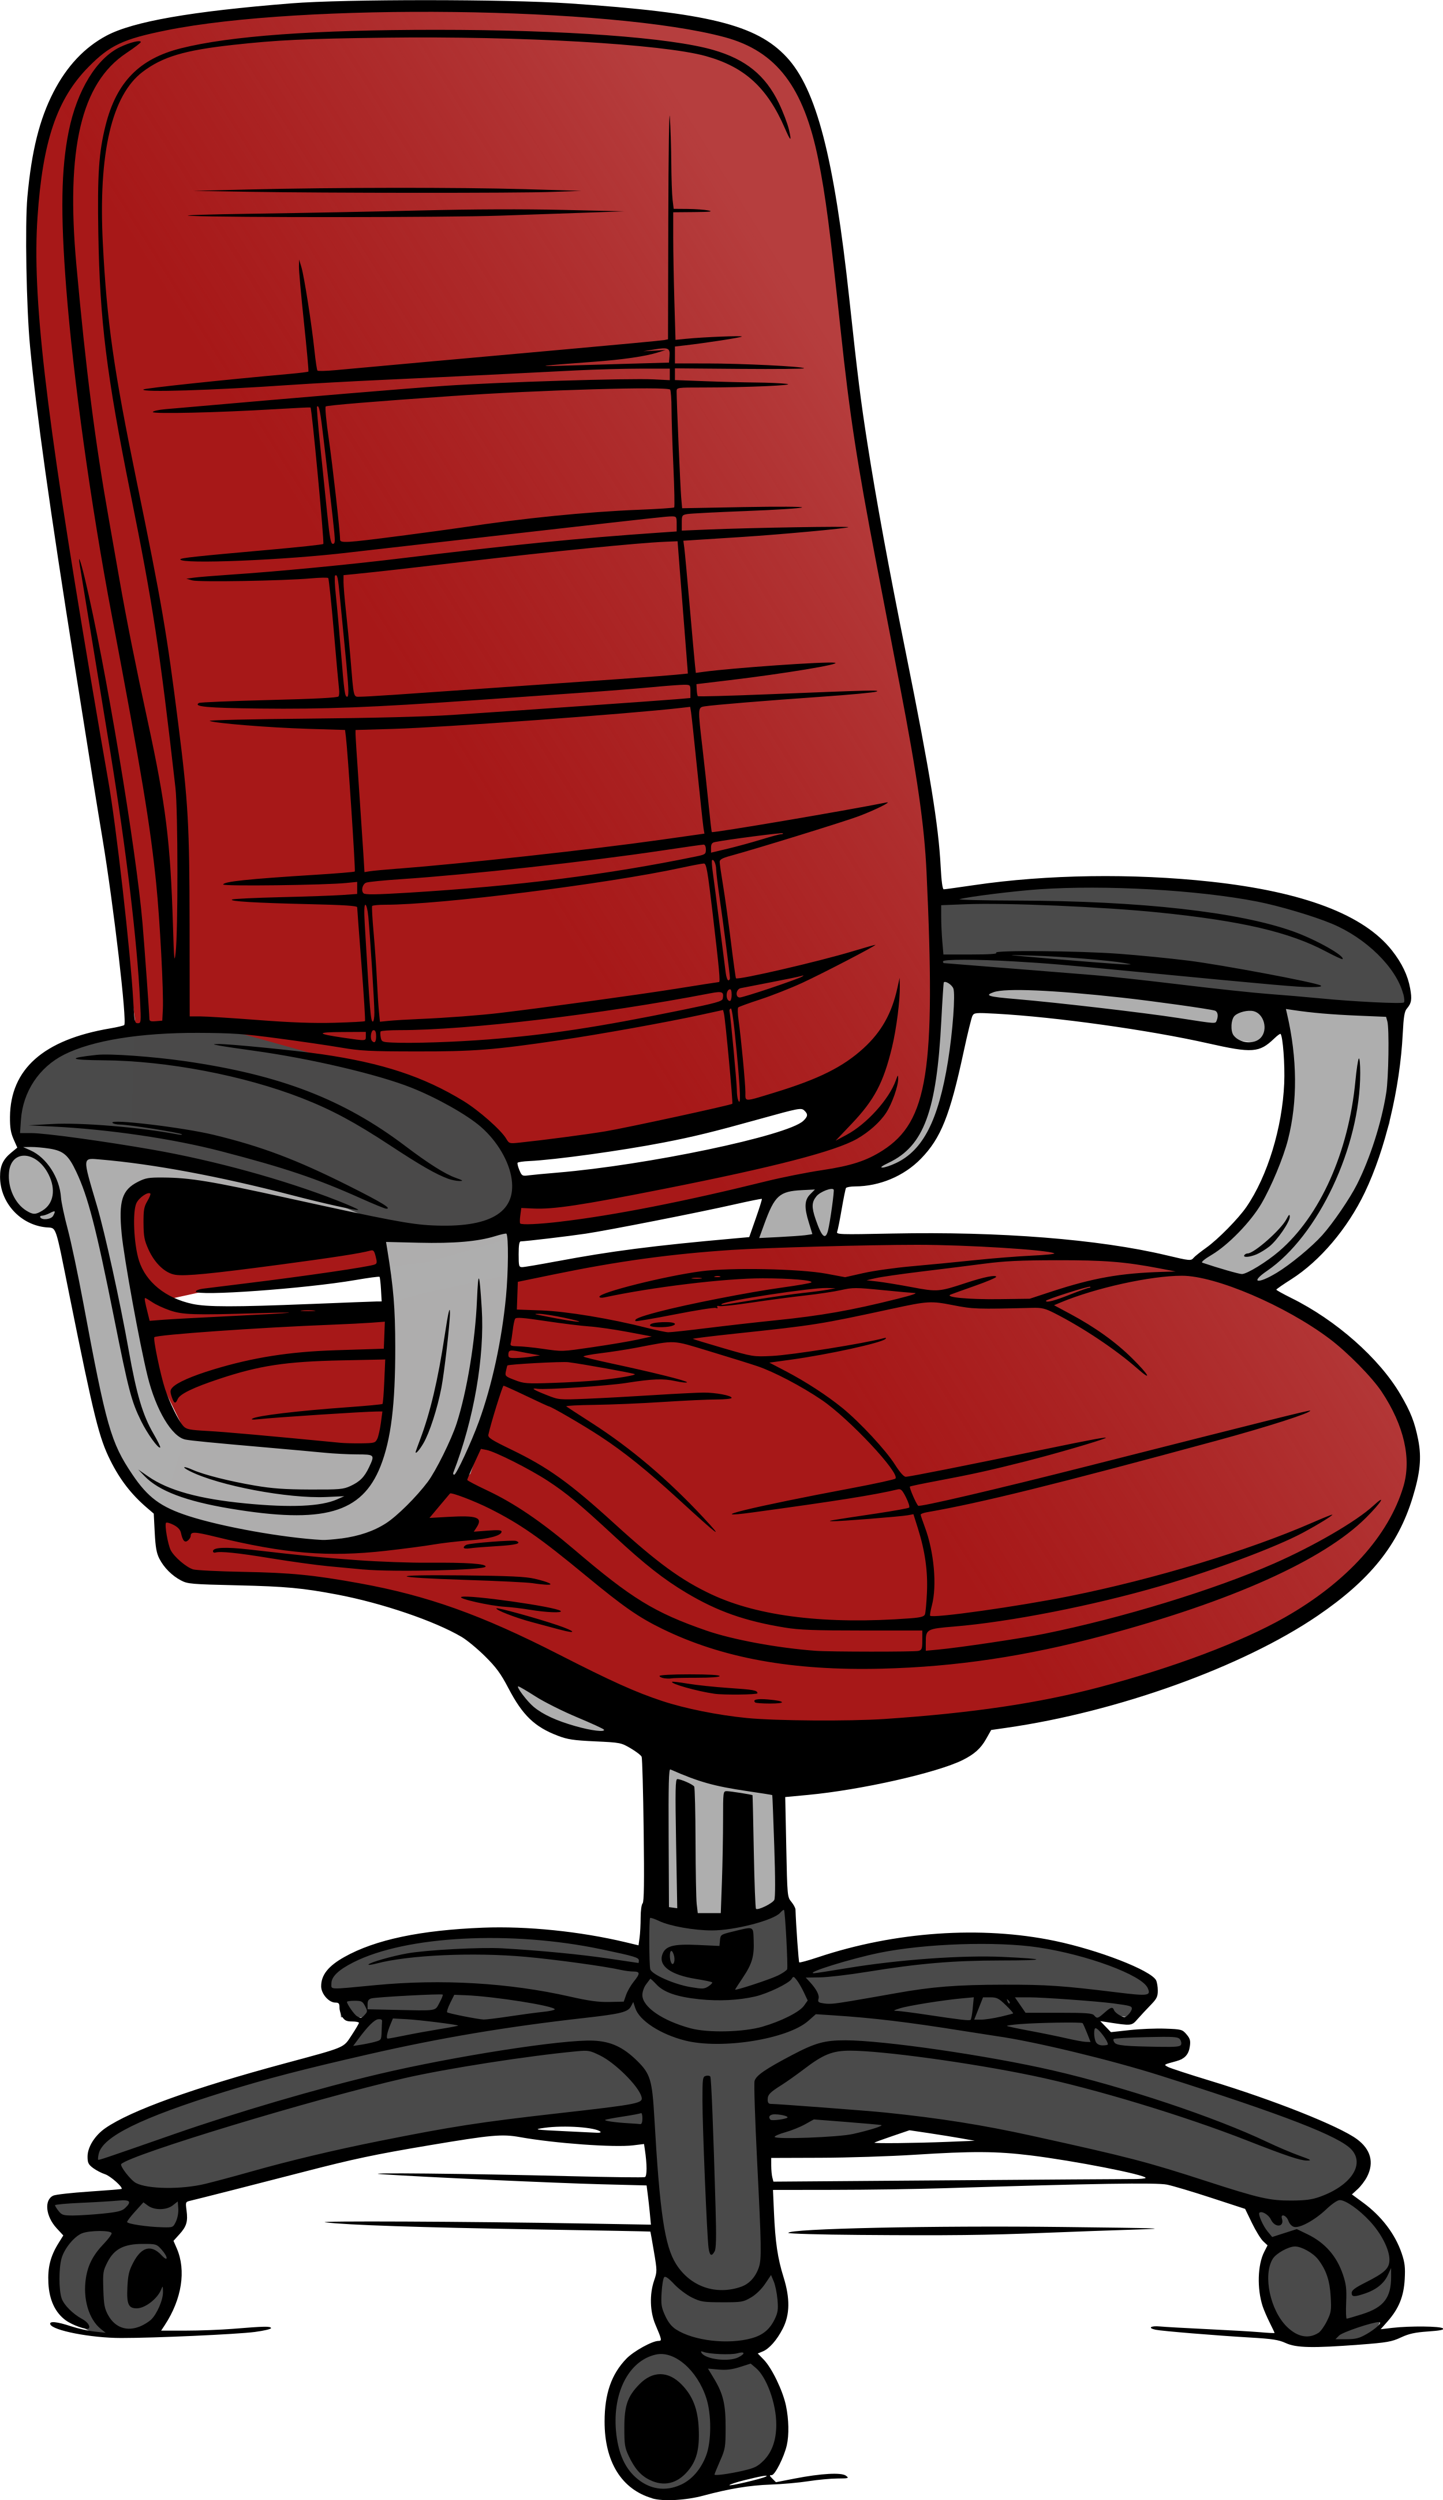 <?xml version="1.0" encoding="UTF-8" standalone="no"?>
<!-- Created with Inkscape (http://www.inkscape.org/) -->

<svg
   width="52.907mm"
   height="91.636mm"
   viewBox="0 0 52.907 91.636"
   version="1.1"
   id="svg1529"
   xml:space="preserve"
   inkscape:version="1.2.2 (b0a8486, 2022-12-01)"
   sodipodi:docname="office-chair-3colour.svg"
   xmlns:inkscape="http://www.inkscape.org/namespaces/inkscape"
   xmlns:sodipodi="http://sodipodi.sourceforge.net/DTD/sodipodi-0.dtd"
   xmlns:xlink="http://www.w3.org/1999/xlink"
   xmlns="http://www.w3.org/2000/svg"
   xmlns:svg="http://www.w3.org/2000/svg"
   xmlns:rdf="http://www.w3.org/1999/02/22-rdf-syntax-ns#"
   xmlns:cc="http://creativecommons.org/ns#"
   xmlns:dc="http://purl.org/dc/elements/1.1/"><title
     id="title1551">Office chair</title><sodipodi:namedview
     id="namedview1531"
     pagecolor="#ffffff"
     bordercolor="#666666"
     borderopacity="1.0"
     inkscape:showpageshadow="2"
     inkscape:pageopacity="0.0"
     inkscape:pagecheckerboard="0"
     inkscape:deskcolor="#d1d1d1"
     inkscape:document-units="mm"
     showgrid="false"
     inkscape:zoom="1.7354414"
     inkscape:cx="93.636122"
     inkscape:cy="119.56613"
     inkscape:window-width="1390"
     inkscape:window-height="1099"
     inkscape:window-x="0"
     inkscape:window-y="25"
     inkscape:window-maximized="0"
     inkscape:current-layer="layer1" /><defs
     id="defs1526"><linearGradient
       inkscape:collect="always"
       id="linearGradient2439"><stop
         style="stop-color:#b63e3e;stop-opacity:1;"
         offset="0"
         id="stop2435" /><stop
         style="stop-color:#af3535;stop-opacity:0;"
         offset="1"
         id="stop2437" /></linearGradient><linearGradient
       inkscape:collect="always"
       xlink:href="#linearGradient2439"
       id="linearGradient2441"
       x1="-37.81"
       y1="3.201"
       x2="-54.673"
       y2="13.72"
       gradientUnits="userSpaceOnUse" /></defs><g
     inkscape:label="Lager 1"
     inkscape:groupmode="layer"
     id="layer1"
     transform="translate(76.671,22.669)"><g
       id="g2449"><path
         id="path342"
         style="opacity:1;fill:#a71818;fill-opacity:0.996;stroke-width:2.3;stroke-linecap:round;stroke-linejoin:round"
         d="m -56.548,-22.468 -6.886,0.067 -4.948,0.267 -1.27,0.067 -3.075,1.07 -1.738,1.404 -0.869,3.075 -0.133,5.081 2.407,16.447 1.337,9.694 -0.268,7.956 0.487,1.557 -0.287,-0.554 0.535,3.343 1.404,2.875 -0.869,2.808 0.201,1.605 0.402,0.669 0.668,0.268 2.608,-0.067 3.944,0.602 6.485,2.741 11.165,3.476 5.816,-1.605 5.482,-1.27 4.212,-1.872 2.207,-1.337 1.537,-1.738 0.735,-1.605 0.468,-1.337 -0.468,-2.206 -2.54,-3.009 -3.41,-1.671 -5.415,-1.27 -4.413,-0.402 h -1.003 l -6.418,0.201 -8.023,0.869 -4.68,1.003 -2.808,0.802 -1.003,-0.267 -3.677,0.201 -1.204,-0.201 -0.344,-0.172 0.21,0.038 -0.41,-0.205 -0.018,0.004 -0.006,-0.015 0.024,0.012 1.814,-0.396 7.555,-0.936 4.479,-1.27 8.892,-1.604 4.078,-0.468 -1.605,0.134 1.003,-0.535 1.003,-0.803 0.468,-1.136 0.401,-4.479 -0.468,-6.418 -0.201,-2.006 -1.203,-6.017 -0.669,-4.011 -0.803,-5.616 -0.468,-5.014 -0.803,-3.209 -0.802,-1.337 -0.936,-0.803 -2.541,-0.869 z m 10.63,39.111 -0.201,1.27 -1.27,1.537 -10.096,1.872 -0.133,-0.869 -0.067,-0.201 -0.134,-0.669 9.694,-1.738 z"
         sodipodi:nodetypes="ccccccccccccccccccccccccccccccccccccccccccccccccccccccccccccccccccccccccccccccc" /><path
         id="path2410"
         style="opacity:1;fill:url(#linearGradient2441);fill-opacity:1;stroke-width:2.3;stroke-linecap:round;stroke-linejoin:round"
         d="m -56.548,-22.468 -6.886,0.067 -4.948,0.267 -1.27,0.067 -3.075,1.07 -1.738,1.404 -0.869,3.075 -0.133,5.081 2.407,16.447 1.337,9.694 -0.268,7.956 0.487,1.557 -0.287,-0.554 0.535,3.343 1.404,2.875 -0.869,2.808 0.201,1.605 0.402,0.669 0.668,0.268 2.608,-0.067 3.944,0.602 6.485,2.741 11.165,3.476 5.816,-1.605 5.482,-1.27 4.212,-1.872 2.207,-1.337 1.537,-1.738 0.735,-1.605 0.468,-1.337 -0.468,-2.206 -2.54,-3.009 -3.41,-1.671 -5.415,-1.27 -4.413,-0.402 h -1.003 l -6.418,0.201 -8.023,0.869 -4.68,1.003 -2.808,0.802 -1.003,-0.267 -3.677,0.201 -1.204,-0.201 -0.344,-0.172 0.21,0.038 -0.41,-0.205 -0.018,0.004 -0.006,-0.015 0.024,0.012 1.814,-0.396 7.555,-0.936 4.479,-1.27 8.892,-1.604 4.078,-0.468 -1.605,0.134 1.003,-0.535 1.003,-0.803 0.468,-1.136 0.401,-4.479 -0.468,-6.418 -0.201,-2.006 -1.203,-6.017 -0.669,-4.011 -0.803,-5.616 -0.468,-5.014 -0.803,-3.209 -0.802,-1.337 -0.936,-0.803 -2.541,-0.869 z m 10.63,39.111 -0.201,1.27 -1.27,1.537 -10.096,1.872 -0.133,-0.869 -0.067,-0.201 -0.134,-0.669 9.694,-1.738 z"
         sodipodi:nodetypes="ccccccccccccccccccccccccccccccccccccccccccccccccccccccccccccccccccccccccccccccc" /><path
         style="opacity:1;fill:#aeaeae;fill-opacity:0.996;stroke-width:2.3;stroke-linecap:round;stroke-linejoin:round"
         d="m -58.018,22.258 -3.009,0.267 h -1.538 -0.267 l 0.401,2.674 v 3.009 l -0.401,2.273 -4.814,-0.334 -2.674,-0.468 -0.802,-1.872 -0.735,-4.078 -0.267,-1.471 0.134,-1.07 1.137,-0.468 7.421,1.404 v -0.468 l -4.078,-1.137 -4.814,-0.936 -3.075,-0.535 -0.535,-0.067 0.134,0.535 -0.602,0.267 -0.134,0.735 0.201,0.869 0.936,0.802 1.07,0.067 1.404,7.22 0.602,1.671 1.07,1.137 0.936,0.802 3.075,0.602 4.078,0.334 2.741,-1.805 1.003,-0.869 0.802,-2.474 0.468,-1.872 0.267,-2.674 V 23.061 22.325 l -0.134,0.201 z m 9.627,-1.337 -0.535,1.872 h 0.468 l 2.407,-0.067 0.267,-2.006 2.006,-0.468 1.07,-0.936 0.535,-0.802 0.936,-4.346 4.279,0.468 6.418,0.936 0.669,-0.869 v -0.401 l 0.602,3.075 -0.535,2.674 -1.137,1.939 -1.404,1.337 -0.669,0.401 2.741,1.07 1.605,-1.27 2.006,-2.741 0.936,-2.273 0.334,-3.343 -0.067,-1.003 h -4.346 l -9.159,-0.869 -3.41,-0.267 -0.134,3.476 -0.401,2.006 -0.869,1.07 -2.139,0.869 -2.006,0.401 z m -9.694,17.249 0.669,1.805 0.735,0.468 1.605,0.468 2.34,-0.201 0.334,6.552 0.669,0.334 1.605,0.067 1.939,-0.334 0.201,-0.535 -0.067,-4.279 -3.276,-1.671 -4.947,-2.006 z"
         id="path1108" /><path
         style="opacity:1;fill:#4a4a4a;fill-opacity:0.996;stroke-width:2.3;stroke-linecap:round;stroke-linejoin:round"
         d="m -71.59,15.038 -2.541,0.535 -1.337,1.003 -0.602,0.802 -0.067,1.337 0.334,0.468 6.017,0.936 4.546,0.936 1.671,0.735 1.27,0.669 h 3.476 l 0.936,-0.468 0.134,-1.137 -0.134,-1.137 -0.802,-1.07 -1.872,-1.27 -4.078,-1.27 -4.078,-1.137 z m 29.149,-4.747 0.134,2.607 4.68,0.535 8.691,0.669 3.075,0.401 0.602,-0.201 0.267,-0.334 -0.267,-0.802 -1.337,-1.738 -2.808,-0.936 -3.41,-0.735 -4.346,-0.134 -2.942,0.334 -1.471,0.134 z"
         id="path1704"
         sodipodi:nodetypes="cccccccccccccccccccccccccccccccccc" /><path
         style="opacity:1;fill:#4a4a4a;fill-opacity:0.996;stroke-width:2.3;stroke-linecap:round;stroke-linejoin:round"
         d="m -50.263,47.73 -2.273,-0.267 -0.535,-0.201 -0.067,1.738 -1.738,-0.669 -4.279,-0.201 -3.677,0.535 -1.738,0.802 -0.134,0.869 0.468,0.201 0.067,0.735 h 0.869 l -0.936,1.337 -4.814,1.337 -3.61,1.337 -0.401,0.535 -0.201,0.669 0.134,0.334 0.669,0.134 0.735,0.936 -2.474,0.067 h -0.602 v 0.535 l 0.735,0.735 -0.602,1.07 0.067,1.337 0.401,0.669 1.137,0.669 1.671,-0.134 0.735,-0.468 0.468,-1.203 -0.468,-1.471 V 59.363 l 0.401,-0.134 0.267,-0.201 -0.067,-1.137 5.616,-1.471 7.555,-1.471 3.476,0.468 0.602,0.067 0.334,4.412 v 0.869 l -0.134,1.003 0.201,1.137 0.735,0.267 -1.605,0.334 -0.869,1.203 -0.201,2.139 0.669,1.471 0.602,0.334 1.404,0.067 3.009,-0.802 0.535,-1.07 -0.067,-1.404 -0.334,-1.003 -0.401,-0.802 V 63.241 l 0.535,-0.134 0.535,-1.003 -0.267,-1.337 -0.201,-0.535 -0.267,-4.412 0.735,0.201 2.741,-0.134 1.471,-0.936 6.151,1.337 6.284,1.671 1.203,1.671 -0.401,1.137 0.267,1.404 0.468,0.602 0.669,0.401 0.869,-0.134 0.535,-0.602 -0.401,0.735 0.936,0.067 0.401,-0.067 h 0.334 l 0.134,-0.468 0.535,-1.137 0.134,-0.669 v -1.003 l -0.334,-0.869 -0.669,-0.802 -0.936,-0.602 0.669,-0.401 0.201,-0.535 -0.334,-0.869 -4.212,-1.671 -3.142,-0.936 0.401,-0.468 0.535,0.067 0.134,-0.535 -0.067,-0.401 -0.735,-0.067 h -1.738 l -0.334,0.067 -0.267,-0.468 0.401,-0.201 0.802,0.067 0.535,-0.802 h 0.334 l -0.067,-0.602 -2.006,-0.936 -2.942,-0.602 -2.808,0.201 -2.139,0.067 -1.738,0.468 -0.936,0.334 -0.401,0.334 -0.267,-0.267 0.067,-0.802 v -1.203 l -0.401,-0.401 -1.538,0.669 z"
         id="path2354" /><path
         style="fill:#000000;stroke-width:0.063"
         d="m -52.756,68.903 c -1.123,-0.325 -1.751,-1.336 -1.748,-2.817 0.002,-1.02 0.251,-1.735 0.802,-2.303 0.265,-0.273 0.944,-0.648 1.172,-0.648 0.135,-5.7e-5 0.128,-0.036 -0.111,-0.598 -0.201,-0.473 -0.22,-1.107 -0.048,-1.612 0.113,-0.332 0.113,-0.358 -0.006,-1.065 -0.067,-0.398 -0.126,-0.728 -0.132,-0.733 -0.006,-0.005 -1.895,-0.041 -4.198,-0.079 -4.279,-0.072 -6.929,-0.161 -7.714,-0.259 -0.463,-0.058 5.139,-0.033 9.525,0.043 l 2.409,0.042 -0.038,-0.404 c -0.021,-0.222 -0.057,-0.545 -0.08,-0.719 l -0.041,-0.315 -1.668,-0.043 c -1.654,-0.043 -6.455,-0.262 -8.028,-0.366 -1.023,-0.068 3.125,-0.026 6.915,0.07 1.448,0.037 2.671,0.052 2.718,0.034 0.083,-0.032 0.082,-0.463 -0.002,-1.021 l -0.029,-0.193 -0.393,0.049 c -0.693,0.086 -2.888,-0.073 -4.156,-0.301 -0.657,-0.118 -1.042,-0.084 -3.321,0.299 -2.002,0.336 -2.782,0.501 -4.628,0.979 -1.649,0.427 -3.843,0.985 -4.142,1.055 -0.17,0.039 -0.174,0.05 -0.134,0.35 0.055,0.411 0.003,0.587 -0.259,0.877 l -0.219,0.242 0.12,0.276 c 0.35,0.806 0.185,1.862 -0.438,2.81 l -0.135,0.205 h 0.907 c 0.499,0 1.274,-0.03 1.722,-0.066 1.166,-0.095 1.38,-0.099 1.4,-0.028 0.01,0.035 -0.253,0.098 -0.598,0.143 -0.666,0.086 -3.672,0.222 -4.898,0.221 -1.107,-7.14e-4 -2.521,-0.276 -2.598,-0.505 -0.041,-0.123 0.246,-0.095 0.754,0.073 0.252,0.083 0.642,0.172 0.867,0.196 l 0.409,0.045 -0.173,-0.138 c -0.447,-0.356 -0.67,-1.116 -0.549,-1.875 0.078,-0.487 0.266,-0.844 0.664,-1.26 0.153,-0.16 0.278,-0.328 0.278,-0.374 0,-0.114 -0.816,-0.112 -1.092,0.003 -0.285,0.119 -0.639,0.552 -0.742,0.908 -0.106,0.364 -0.106,1.159 1.88e-4,1.473 0.081,0.242 0.411,0.572 0.754,0.758 0.198,0.106 0.312,0.271 0.239,0.344 -0.069,0.069 -0.601,-0.119 -0.846,-0.299 -0.385,-0.283 -0.599,-0.744 -0.632,-1.357 -0.03,-0.578 0.074,-0.991 0.372,-1.47 l 0.175,-0.281 -0.244,-0.264 c -0.405,-0.439 -0.466,-1.039 -0.122,-1.196 0.084,-0.039 0.678,-0.105 1.318,-0.148 0.641,-0.043 1.174,-0.086 1.185,-0.096 0.061,-0.058 -0.409,-0.476 -0.605,-0.539 -0.128,-0.041 -0.325,-0.143 -0.438,-0.227 -0.175,-0.131 -0.205,-0.192 -0.205,-0.421 0,-0.351 0.27,-0.779 0.66,-1.047 0.935,-0.643 3.213,-1.464 6.578,-2.37 2.249,-0.606 2.134,-0.557 2.444,-1.029 0.147,-0.224 0.268,-0.429 0.268,-0.457 0,-0.027 -0.113,-0.049 -0.25,-0.049 -0.2,0 -0.272,-0.033 -0.357,-0.162 -0.059,-0.089 -0.106,-0.245 -0.106,-0.346 0,-0.152 -0.026,-0.184 -0.152,-0.184 -0.239,0 -0.52,-0.323 -0.52,-0.598 0,-0.414 0.26,-0.742 0.852,-1.074 1.13,-0.634 2.788,-0.984 5.088,-1.074 1.606,-0.063 3.553,0.136 5.227,0.535 l 0.469,0.112 0.039,-0.282 c 0.021,-0.155 0.039,-0.485 0.039,-0.733 0,-0.254 0.031,-0.482 0.072,-0.523 0.053,-0.053 0.063,-0.769 0.039,-2.673 -0.018,-1.431 -0.052,-2.646 -0.074,-2.699 -0.022,-0.054 -0.203,-0.194 -0.401,-0.31 -0.352,-0.208 -0.381,-0.213 -1.305,-0.256 -0.795,-0.037 -1.012,-0.07 -1.37,-0.207 -0.849,-0.324 -1.29,-0.748 -1.809,-1.742 -0.279,-0.533 -0.444,-0.759 -0.852,-1.165 -0.279,-0.277 -0.667,-0.598 -0.863,-0.714 -0.992,-0.585 -2.922,-1.242 -4.57,-1.554 -1.258,-0.238 -1.874,-0.296 -3.633,-0.337 -1.713,-0.04 -1.842,-0.051 -2.087,-0.18 -0.334,-0.177 -0.622,-0.466 -0.792,-0.795 -0.104,-0.201 -0.143,-0.418 -0.171,-0.957 l -0.036,-0.697 -0.252,-0.216 c -0.571,-0.489 -0.986,-1.027 -1.336,-1.728 -0.416,-0.832 -0.597,-1.56 -1.496,-6.023 -0.55,-2.73 -0.466,-2.485 -0.874,-2.527 -0.943,-0.097 -1.677,-0.91 -1.677,-1.855 0,-0.402 0.107,-0.633 0.409,-0.882 l 0.223,-0.184 -0.136,-0.308 c -0.104,-0.236 -0.135,-0.426 -0.132,-0.814 0.014,-1.758 1.229,-2.833 3.666,-3.247 0.26,-0.044 0.495,-0.099 0.522,-0.123 0.112,-0.097 -0.386,-4.368 -0.796,-6.833 -0.23,-1.381 -0.336,-2.043 -1.011,-6.297 -0.929,-5.853 -1.41,-9.289 -1.645,-11.744 -0.135,-1.409 -0.19,-4.475 -0.098,-5.479 0.154,-1.685 0.442,-2.843 0.955,-3.841 0.49,-0.952 1.137,-1.641 1.946,-2.072 0.974,-0.519 3.101,-0.891 6.772,-1.184 1.973,-0.158 7.861,-0.156 10.202,0.002 5.084,0.344 6.849,0.779 7.956,1.962 1.097,1.172 1.744,3.667 2.306,8.88 0.305,2.831 0.416,3.715 0.665,5.305 0.327,2.088 0.767,4.484 1.421,7.73 0.869,4.319 1.183,6.246 1.262,7.761 0.028,0.539 0.068,0.834 0.113,0.834 0.038,-7.1e-6 0.537,-0.069 1.108,-0.153 2.669,-0.393 5.819,-0.439 8.686,-0.127 3.399,0.371 5.612,1.212 6.643,2.525 0.362,0.461 0.577,0.909 0.663,1.383 0.074,0.408 0.051,0.545 -0.123,0.748 -0.084,0.098 -0.117,0.3 -0.148,0.913 -0.1,2.002 -0.639,4.255 -1.396,5.832 -0.631,1.314 -1.64,2.504 -2.692,3.173 -0.3,0.19 -0.546,0.361 -0.547,0.38 -0.001,0.018 0.246,0.156 0.549,0.306 1.644,0.813 3.224,2.209 4.001,3.534 0.38,0.648 0.524,1.017 0.652,1.666 0.128,0.65 0.074,1.206 -0.204,2.113 -0.536,1.75 -1.562,3.025 -3.489,4.337 -2.748,1.871 -7.334,3.521 -11.413,4.105 l -0.551,0.079 -0.187,0.331 c -0.195,0.346 -0.428,0.555 -0.853,0.768 -0.934,0.467 -3.739,1.1 -5.687,1.282 l -0.824,0.077 0.038,1.831 c 0.037,1.803 0.04,1.833 0.186,2.009 0.081,0.098 0.15,0.225 0.152,0.283 0.019,0.578 0.114,1.913 0.138,1.937 0.017,0.017 0.325,-0.067 0.685,-0.187 2.823,-0.943 5.992,-1.162 8.683,-0.601 1.609,0.335 3.519,1.077 3.714,1.442 0.035,0.066 0.064,0.238 0.064,0.381 0,0.223 -0.04,0.302 -0.268,0.535 -0.147,0.151 -0.359,0.379 -0.472,0.507 -0.222,0.254 -0.218,0.253 -1.118,0.114 l -0.252,-0.039 0.196,0.203 0.196,0.203 0.687,-0.076 c 0.378,-0.042 0.965,-0.066 1.305,-0.053 0.593,0.021 0.625,0.03 0.777,0.207 0.129,0.15 0.153,0.23 0.126,0.43 -0.042,0.313 -0.186,0.471 -0.51,0.558 -0.466,0.126 -0.459,0.121 -0.289,0.211 0.087,0.046 0.781,0.272 1.543,0.504 2.34,0.711 4.727,1.66 5.379,2.139 0.507,0.373 0.639,0.856 0.374,1.376 -0.074,0.146 -0.23,0.352 -0.346,0.458 l -0.211,0.193 0.414,0.304 c 0.675,0.496 1.174,1.152 1.413,1.861 0.113,0.336 0.133,0.506 0.109,0.946 -0.035,0.629 -0.215,1.073 -0.622,1.536 l -0.259,0.294 0.433,-0.05 c 0.645,-0.074 1.768,-0.062 1.85,0.02 0.051,0.051 -0.096,0.082 -0.548,0.113 -0.484,0.034 -0.7,0.082 -0.996,0.22 -0.336,0.157 -0.502,0.186 -1.511,0.263 -1.726,0.131 -2.325,0.118 -2.708,-0.058 -0.261,-0.12 -0.486,-0.155 -1.322,-0.204 -1.23,-0.072 -3.211,-0.235 -3.448,-0.284 -0.305,-0.063 -0.187,-0.154 0.157,-0.121 0.182,0.018 0.968,0.062 1.747,0.099 0.779,0.037 1.651,0.088 1.936,0.113 0.286,0.025 0.52,0.037 0.52,0.026 0,-0.011 -0.081,-0.182 -0.18,-0.38 -0.099,-0.198 -0.215,-0.468 -0.258,-0.599 -0.21,-0.649 -0.185,-1.516 0.057,-1.991 l 0.123,-0.241 -0.16,-0.15 c -0.088,-0.082 -0.273,-0.383 -0.411,-0.668 l -0.251,-0.518 -1.239,-0.405 c -0.681,-0.223 -1.412,-0.441 -1.624,-0.484 -0.384,-0.079 -2.658,-0.042 -8.211,0.132 -0.987,0.031 -2.794,0.058 -4.016,0.059 l -2.221,0.003 0.035,0.803 c 0.049,1.119 0.134,1.695 0.354,2.4 0.241,0.774 0.232,1.367 -0.03,1.88 -0.213,0.416 -0.493,0.737 -0.731,0.835 l -0.186,0.077 0.221,0.227 c 0.296,0.305 0.698,1.138 0.812,1.681 0.106,0.506 0.118,1.08 0.031,1.457 -0.1,0.433 -0.433,1.093 -0.552,1.093 -0.091,0 -0.088,0.018 0.024,0.13 l 0.13,0.13 0.687,-0.134 c 0.97,-0.189 1.721,-0.23 1.883,-0.103 0.118,0.092 0.097,0.099 -0.315,0.101 -0.242,0.001 -0.724,0.046 -1.071,0.1 -0.346,0.054 -0.97,0.109 -1.385,0.123 -0.759,0.026 -1.519,0.151 -2.456,0.404 -0.64,0.173 -1.473,0.219 -1.872,0.104 z m 1.057,-0.501 c 0.402,-0.187 0.73,-0.568 0.919,-1.067 0.196,-0.517 0.199,-1.508 0.005,-2.105 -0.332,-1.026 -1.171,-1.749 -1.851,-1.595 -1.02,0.231 -1.625,1.465 -1.445,2.942 0.086,0.702 0.314,1.207 0.704,1.558 0.492,0.442 1.086,0.538 1.667,0.267 z m -1.153,-0.172 c -0.326,-0.161 -0.551,-0.418 -0.766,-0.875 -0.145,-0.308 -0.163,-0.424 -0.162,-1.039 7.14e-4,-0.813 0.117,-1.147 0.552,-1.592 0.486,-0.497 1.056,-0.494 1.547,0.008 0.411,0.42 0.598,0.904 0.629,1.622 0.032,0.754 -0.079,1.177 -0.408,1.561 -0.391,0.457 -0.88,0.567 -1.391,0.314 z m 4.266,-0.125 c 0.119,-0.07 -0.186,-0.017 -0.816,0.141 -0.259,0.065 -0.494,0.142 -0.524,0.172 -0.064,0.064 1.202,-0.232 1.341,-0.313 z m -0.819,-0.219 c 0.4,-0.091 0.512,-0.147 0.733,-0.367 0.308,-0.308 0.464,-0.753 0.463,-1.325 -0.002,-0.765 -0.353,-1.735 -0.749,-2.068 l -0.19,-0.16 -0.396,0.126 c -0.294,0.093 -0.496,0.117 -0.783,0.092 l -0.387,-0.034 0.217,0.359 c 0.343,0.568 0.432,0.944 0.43,1.808 -0.001,0.712 -0.013,0.782 -0.205,1.219 -0.112,0.255 -0.203,0.478 -0.203,0.497 0,0.05 0.53,-0.022 1.071,-0.145 z m -0.186,-4.154 c 0.262,-0.136 0.232,-0.221 -0.05,-0.143 -0.234,0.065 -1.025,0.031 -1.245,-0.053 -0.083,-0.032 -0.1,-0.022 -0.065,0.036 0.149,0.242 1.007,0.343 1.36,0.16 z m 0.481,-0.696 c 0.407,-0.112 0.662,-0.323 0.842,-0.695 0.117,-0.242 0.134,-0.356 0.104,-0.714 -0.02,-0.234 -0.081,-0.535 -0.136,-0.667 l -0.101,-0.241 -0.218,0.324 c -0.132,0.196 -0.337,0.394 -0.518,0.5 -0.283,0.166 -0.34,0.176 -1.055,0.175 -0.695,-9.52e-4 -0.784,-0.015 -1.11,-0.174 -0.195,-0.095 -0.489,-0.317 -0.653,-0.492 -0.208,-0.222 -0.319,-0.299 -0.364,-0.253 -0.036,0.036 -0.079,0.291 -0.095,0.565 -0.025,0.437 -0.009,0.543 0.131,0.848 0.111,0.242 0.233,0.396 0.401,0.504 0.648,0.416 1.902,0.561 2.772,0.321 z m 22.533,-0.145 c 0.357,-0.205 0.61,-0.448 0.466,-0.447 -0.243,0.001 -1.338,0.371 -1.46,0.492 l -0.137,0.137 0.408,-7.14e-4 c 0.333,-7.14e-4 0.465,-0.034 0.722,-0.182 z m -1.749,-0.054 c 0.077,-0.05 0.216,-0.245 0.308,-0.433 0.153,-0.313 0.165,-0.39 0.136,-0.894 -0.034,-0.59 -0.162,-0.971 -0.459,-1.36 -0.18,-0.236 -0.609,-0.477 -0.849,-0.477 -0.24,0 -0.696,0.254 -0.818,0.455 -0.365,0.6 -0.093,1.891 0.524,2.491 0.387,0.377 0.794,0.453 1.159,0.217 z m -43.197,-0.239 c 0.128,-0.054 0.301,-0.16 0.384,-0.236 0.219,-0.201 0.448,-0.728 0.444,-1.02 -0.003,-0.232 -0.008,-0.239 -0.066,-0.094 -0.136,0.341 -0.591,0.693 -0.898,0.693 -0.302,0 -0.371,-0.154 -0.342,-0.763 0.022,-0.455 0.058,-0.612 0.212,-0.907 0.306,-0.589 0.663,-0.681 1.045,-0.272 0.246,0.263 0.242,0.062 -0.005,-0.214 -0.178,-0.199 -0.2,-0.206 -0.677,-0.206 -0.697,0 -1.054,0.181 -1.301,0.661 -0.167,0.326 -0.176,0.384 -0.156,1.008 0.018,0.562 0.045,0.704 0.178,0.945 0.254,0.459 0.692,0.61 1.18,0.406 z m 44.8,-0.445 c 0.788,-0.249 1.059,-0.602 1.057,-1.378 l -9.52e-4,-0.315 -0.118,0.259 c -0.14,0.308 -0.428,0.54 -0.842,0.679 -0.394,0.132 -0.486,0.127 -0.486,-0.024 0,-0.093 0.126,-0.189 0.494,-0.374 0.724,-0.364 0.892,-0.523 0.891,-0.845 -6.2e-5,-0.373 -0.295,-0.953 -0.717,-1.408 -0.398,-0.429 -0.889,-0.774 -1.104,-0.774 -0.084,0 -0.285,0.137 -0.498,0.339 -0.418,0.396 -0.966,0.696 -1.177,0.643 -0.086,-0.022 -0.17,-0.112 -0.21,-0.225 -0.07,-0.202 -0.298,-0.278 -0.236,-0.079 0.099,0.318 -0.256,0.349 -0.404,0.035 -0.084,-0.179 -0.341,-0.329 -0.423,-0.248 -0.055,0.055 0.134,0.485 0.303,0.687 l 0.167,0.201 0.451,-0.145 0.451,-0.145 0.391,0.189 c 0.646,0.313 1.076,0.805 1.305,1.491 0.115,0.347 0.135,0.521 0.114,1.011 -0.014,0.326 -0.005,0.592 0.021,0.592 0.026,0 0.282,-0.074 0.569,-0.165 z m -22.76,-1.01 c 0.289,-0.103 0.519,-0.358 0.636,-0.708 0.101,-0.303 0.094,-0.751 -0.064,-3.879 -0.077,-1.524 -0.12,-2.85 -0.095,-2.946 0.052,-0.201 0.386,-0.433 1.379,-0.955 0.847,-0.445 1.186,-0.539 1.949,-0.539 1.392,0 5.237,0.558 7.607,1.104 2.624,0.604 5.94,1.71 7.854,2.62 0.374,0.178 0.906,0.404 1.183,0.503 0.44,0.157 0.475,0.18 0.275,0.181 -0.232,9.52e-4 -0.797,-0.189 -2.164,-0.726 -2.334,-0.917 -5.641,-1.918 -7.872,-2.382 -2.275,-0.474 -5.528,-0.92 -6.707,-0.92 -0.647,0 -0.983,0.135 -1.7,0.683 -0.26,0.198 -0.624,0.456 -0.809,0.573 -0.436,0.274 -0.514,0.357 -0.514,0.542 0,0.108 0.035,0.153 0.118,0.153 0.227,0 3.57,0.253 4.195,0.317 2.007,0.207 3.574,0.455 5.384,0.854 3.565,0.785 4.198,0.95 6.403,1.665 1.922,0.623 2.31,0.711 3.106,0.707 0.507,-0.003 0.748,-0.034 1.034,-0.136 1.133,-0.404 1.658,-1.173 1.177,-1.721 -0.43,-0.49 -2.469,-1.281 -7.028,-2.726 -1.805,-0.572 -4.612,-1.249 -5.982,-1.442 -0.139,-0.02 -0.691,-0.106 -1.228,-0.191 -2.046,-0.327 -3.291,-0.476 -4.769,-0.573 l -0.644,-0.042 -0.28,0.247 c -0.762,0.671 -3.194,1.055 -4.523,0.716 -0.902,-0.231 -1.666,-0.729 -1.816,-1.184 l -0.075,-0.227 -0.082,0.157 c -0.113,0.215 -0.36,0.277 -1.727,0.431 -2.847,0.321 -5.261,0.727 -7.872,1.324 -2.45,0.56 -3.753,0.899 -5.297,1.378 -3.08,0.957 -4.484,1.649 -4.622,2.279 -0.023,0.105 -0.032,0.202 -0.02,0.214 0.022,0.022 0.19,-0.035 2.792,-0.942 2.3,-0.802 5.241,-1.665 7.494,-2.198 2.755,-0.651 6.749,-1.274 7.866,-1.226 0.643,0.027 1.095,0.235 1.608,0.738 0.485,0.476 0.554,0.703 0.633,2.086 0.198,3.484 0.378,4.699 0.795,5.362 0.524,0.835 1.471,1.162 2.403,0.83 z m -1.21,-1.423 c -0.057,-0.425 -0.223,-4.431 -0.223,-5.393 0,-0.82 0.008,-0.876 0.126,-0.907 0.069,-0.018 0.142,-0.006 0.162,0.026 0.036,0.058 0.109,1.894 0.193,4.812 0.031,1.068 0.022,1.487 -0.033,1.59 -0.112,0.21 -0.184,0.169 -0.225,-0.128 z M -70.22,58.758 c 0.061,-0.128 0.097,-0.331 0.086,-0.479 l -0.019,-0.257 -0.18,0.142 c -0.23,0.182 -0.677,0.188 -0.915,0.012 l -0.165,-0.121 -0.299,0.33 c -0.165,0.181 -0.299,0.357 -0.299,0.39 0,0.071 0.741,0.182 1.3,0.195 0.383,0.009 0.387,0.007 0.492,-0.213 z m -2.699,-0.288 c 0.549,-0.055 0.716,-0.095 0.83,-0.2 0.261,-0.242 0.19,-0.321 -0.252,-0.278 -0.216,0.021 -0.826,0.058 -1.354,0.081 -0.528,0.023 -0.96,0.063 -0.96,0.088 0,0.025 0.059,0.12 0.131,0.211 0.116,0.148 0.174,0.166 0.524,0.166 0.217,0 0.703,-0.031 1.082,-0.068 z m 3.774,-1.092 c 0.346,-0.084 1.092,-0.284 1.658,-0.444 1.429,-0.405 3.067,-0.795 4.734,-1.128 2.649,-0.53 3.673,-0.689 6.549,-1.014 3.005,-0.34 3.127,-0.365 3.05,-0.618 -0.119,-0.393 -0.959,-1.227 -1.509,-1.498 -0.381,-0.187 -0.433,-0.197 -0.863,-0.157 -1.791,0.167 -4.784,0.634 -6.314,0.985 -3.335,0.766 -10.02,2.792 -10.385,3.147 -0.065,0.063 0.342,0.591 0.537,0.695 0.426,0.228 1.672,0.244 2.543,0.032 z m 33.99,-0.175 c 0.268,7.14e-4 0.488,-0.019 0.488,-0.043 0,-0.116 -2.627,-0.63 -4.216,-0.825 -1.257,-0.154 -2.133,-0.159 -4.263,-0.023 -0.896,0.057 -2.444,0.107 -3.439,0.11 l -1.81,0.006 7.14e-4,0.283 c 4.76e-4,0.156 0.019,0.351 0.041,0.435 l 0.04,0.151 6.335,-0.048 c 3.484,-0.026 6.554,-0.048 6.823,-0.047 z m -6.754,-1.365 0.976,-0.039 -0.472,-0.085 c -0.26,-0.047 -0.798,-0.133 -1.196,-0.193 l -0.724,-0.108 -0.629,0.214 c -0.346,0.117 -0.641,0.226 -0.656,0.24 -0.036,0.036 1.493,0.019 2.702,-0.029 z m -3.496,-0.286 c 0.631,-0.142 1.15,-0.307 1.04,-0.33 -0.052,-0.011 -0.628,-0.061 -1.281,-0.113 l -1.186,-0.093 -0.325,0.181 c -0.179,0.099 -0.502,0.229 -0.719,0.289 -0.216,0.06 -0.394,0.137 -0.394,0.171 0,0.099 2.34,0.013 2.864,-0.106 z m -9.249,-0.083 c -0.164,-0.164 -1.325,-0.246 -2.053,-0.145 -0.439,0.061 -0.367,0.072 0.787,0.126 0.52,0.024 1.027,0.049 1.128,0.055 0.101,0.006 0.163,-0.01 0.137,-0.035 z m 1.537,-0.493 c 0,-0.123 -0.025,-0.209 -0.055,-0.19 -0.03,0.019 -0.331,0.075 -0.668,0.126 -0.337,0.051 -0.627,0.106 -0.644,0.122 -0.036,0.036 0.383,0.096 0.863,0.123 0.19,0.011 0.382,0.025 0.425,0.031 0.05,0.007 0.079,-0.069 0.079,-0.212 z m 5.29,-0.01 c 0.122,-0.045 -0.137,-0.128 -0.425,-0.137 -0.19,-0.006 -0.273,0.093 -0.168,0.199 0.039,0.039 0.43,-0.002 0.593,-0.062 z m 14.461,-2.695 c 0.02,-0.052 -0.001,-0.141 -0.047,-0.196 -0.073,-0.088 -0.234,-0.098 -1.233,-0.075 -0.632,0.014 -1.168,0.045 -1.192,0.069 -0.024,0.024 -0.008,0.085 0.034,0.136 0.085,0.102 0.39,0.13 1.627,0.15 0.64,0.01 0.78,-0.004 0.81,-0.083 z m -29.559,-0.099 c 0.231,-0.061 0.236,-0.07 0.246,-0.375 0.005,-0.172 0.012,-0.348 0.016,-0.391 0.004,-0.046 -0.054,-0.072 -0.137,-0.063 -0.143,0.015 -0.387,0.257 -0.736,0.729 l -0.186,0.252 0.281,-0.044 c 0.154,-0.024 0.387,-0.072 0.517,-0.107 z m 26.874,0.095 c 0,-0.134 -0.35,-0.594 -0.452,-0.594 -0.074,0 -0.065,0.363 0.013,0.508 0.042,0.078 0.132,0.122 0.252,0.122 0.103,0 0.187,-0.016 0.187,-0.036 z M -36.816,51.848 c -0.072,-0.182 -0.145,-0.345 -0.163,-0.362 -0.042,-0.041 -1.602,-0.017 -2.276,0.035 -0.288,0.022 -0.511,0.053 -0.496,0.069 0.016,0.016 0.393,0.096 0.839,0.179 0.446,0.083 1.051,0.207 1.346,0.275 0.294,0.068 0.613,0.127 0.708,0.13 l 0.172,0.005 -0.13,-0.331 z m -24.985,0.085 c 0.324,-0.066 0.895,-0.169 1.267,-0.23 0.373,-0.06 0.67,-0.117 0.661,-0.126 -0.038,-0.037 -1.439,-0.211 -1.897,-0.235 l -0.495,-0.026 -0.083,0.199 c -0.131,0.314 -0.175,0.539 -0.106,0.539 0.035,0 0.328,-0.054 0.652,-0.12 z m 13.09,-0.318 c 0.682,-0.197 1.352,-0.534 1.516,-0.764 l 0.138,-0.194 -0.138,-0.294 c -0.076,-0.162 -0.193,-0.364 -0.261,-0.451 -0.114,-0.145 -0.128,-0.149 -0.189,-0.046 -0.095,0.161 -0.876,0.537 -1.334,0.643 -0.608,0.141 -1.338,0.177 -2.046,0.103 -0.829,-0.087 -1.308,-0.253 -1.58,-0.546 -0.116,-0.124 -0.217,-0.217 -0.224,-0.205 -0.008,0.011 -0.076,0.103 -0.152,0.202 -0.078,0.103 -0.138,0.273 -0.138,0.394 0,0.434 0.733,0.94 1.765,1.219 0.639,0.173 1.939,0.143 2.644,-0.06 z m 7.705,-0.681 0.039,-0.395 -0.424,0.039 c -0.706,0.065 -1.981,0.269 -2.282,0.365 -0.258,0.082 -0.266,0.091 -0.094,0.097 0.104,0.004 0.586,0.066 1.071,0.139 1.264,0.19 1.569,0.225 1.613,0.185 0.022,-0.019 0.057,-0.213 0.078,-0.43 z m -16.987,0.305 c 0.447,-0.067 1.003,-0.141 1.237,-0.165 0.234,-0.024 0.425,-0.065 0.425,-0.092 0,-0.125 -2.226,-0.477 -3.275,-0.518 l -0.409,-0.016 -0.15,0.302 c -0.082,0.166 -0.133,0.319 -0.112,0.34 0.041,0.041 1.12,0.255 1.338,0.265 0.073,0.004 0.498,-0.048 0.945,-0.115 z m 17.995,0.016 c 0.247,-0.058 0.461,-0.114 0.474,-0.124 0.013,-0.01 -0.108,-0.147 -0.27,-0.304 -0.256,-0.249 -0.329,-0.286 -0.564,-0.286 h -0.27 l -0.162,0.409 -0.162,0.409 h 0.253 c 0.139,0 0.455,-0.047 0.703,-0.106 z m -23.296,-0.078 c 0.101,-0.111 0.101,-0.135 0.008,-0.315 -0.09,-0.174 -0.131,-0.195 -0.382,-0.195 -0.155,0 -0.282,0.018 -0.282,0.04 0,0.085 0.267,0.466 0.367,0.525 0.146,0.085 0.166,0.081 0.289,-0.055 z m 27.115,-0.069 c 0.239,-0.214 0.303,-0.23 0.356,-0.092 0.02,0.053 0.118,0.139 0.217,0.19 0.166,0.086 0.19,0.083 0.307,-0.034 0.07,-0.07 0.127,-0.168 0.127,-0.219 0,-0.09 -0.065,-0.108 -0.682,-0.19 -0.585,-0.078 -2.585,-0.222 -3.082,-0.222 h -0.524 l 0.195,0.283 0.195,0.283 h 1.217 c 1.005,0 1.231,0.016 1.296,0.094 0.107,0.129 0.135,0.122 0.378,-0.094 z m -24.38,-0.366 c 0.082,-0.149 0.136,-0.285 0.12,-0.301 -0.038,-0.038 -2.428,0.089 -2.613,0.139 -0.105,0.029 -0.142,0.085 -0.142,0.219 v 0.18 l 0.96,0.021 c 1.635,0.035 1.503,0.055 1.675,-0.257 z m 15.123,-0.071 c 0.398,-0.067 1.121,-0.193 1.606,-0.28 1.331,-0.239 2.236,-0.31 3.967,-0.313 1.571,-0.003 2.144,0.036 4.147,0.282 1.154,0.141 1.255,0.127 1.123,-0.164 -0.216,-0.474 -2.228,-1.219 -4.011,-1.485 -1.543,-0.23 -4.153,-0.142 -5.82,0.198 -1.054,0.215 -2.739,0.739 -2.407,0.749 0.047,0.001 0.585,-0.081 1.196,-0.183 1.884,-0.314 4.248,-0.485 5.74,-0.415 1.646,0.077 1.621,0.128 -0.063,0.13 -1.792,0.003 -3.003,0.106 -4.943,0.42 -0.658,0.107 -1.429,0.197 -1.712,0.2 l -0.516,0.007 0.146,0.157 c 0.248,0.269 0.363,0.491 0.322,0.622 -0.03,0.095 -0.006,0.131 0.105,0.152 0.275,0.053 0.4,0.044 1.121,-0.077 z m 5.738,-0.021 c -0.062,-0.062 -0.069,-0.054 -0.035,0.035 0.024,0.062 0.059,0.097 0.078,0.078 0.019,-0.019 4e-5,-0.07 -0.043,-0.113 z m -14.018,-0.195 c 0.046,-0.134 0.171,-0.352 0.277,-0.484 0.246,-0.306 0.244,-0.374 -0.011,-0.376 -0.113,-9.52e-4 -0.318,-0.027 -0.457,-0.059 -0.575,-0.131 -2.408,-0.382 -3.495,-0.48 -1.913,-0.172 -4.289,-0.065 -5.461,0.245 -0.181,0.048 -0.314,0.064 -0.297,0.036 0.047,-0.075 0.866,-0.309 1.429,-0.408 0.72,-0.126 2.683,-0.23 3.478,-0.184 1.392,0.08 2.894,0.225 3.922,0.379 0.579,0.087 1.06,0.158 1.068,0.158 0.009,5e-6 0.016,-0.041 0.016,-0.092 0,-0.107 -0.16,-0.155 -1.364,-0.408 -3.32,-0.699 -7.161,-0.5 -9.093,0.471 -0.554,0.279 -0.816,0.528 -0.816,0.779 0,0.236 -0.141,0.23 1.609,0.063 2.432,-0.232 4.898,-0.087 7.131,0.418 0.706,0.16 1.052,0.207 1.452,0.198 l 0.526,-0.012 z m 5.55,-0.704 c 0.178,-0.087 0.339,-0.195 0.356,-0.24 0.035,-0.091 -0.074,-2.131 -0.116,-2.173 -0.015,-0.015 -0.077,0.032 -0.138,0.102 -0.241,0.278 -1.678,0.65 -2.505,0.649 -0.655,-7.14e-4 -1.544,-0.159 -1.929,-0.343 -0.168,-0.08 -0.319,-0.131 -0.337,-0.114 -0.044,0.044 -0.039,1.711 0.006,1.879 0.051,0.19 0.875,0.555 1.483,0.656 0.437,0.073 0.498,0.07 0.651,-0.03 0.093,-0.061 0.153,-0.126 0.134,-0.146 -0.019,-0.019 -0.284,-0.074 -0.588,-0.123 -0.93,-0.148 -1.385,-0.477 -1.237,-0.898 0.11,-0.313 0.398,-0.39 1.294,-0.349 l 0.799,0.037 0.02,-0.209 c 0.019,-0.202 0.033,-0.212 0.461,-0.316 0.8,-0.195 0.753,-0.214 0.774,0.311 0.024,0.592 -0.055,0.865 -0.398,1.377 -0.155,0.231 -0.282,0.427 -0.282,0.437 0,0.045 1.268,-0.37 1.552,-0.509 z m -3.787,-0.715 c -0.024,-0.107 -0.069,-0.195 -0.101,-0.195 -0.066,0 -0.078,0.254 -0.018,0.408 0.068,0.176 0.166,0 0.119,-0.213 z m 1.752,-2.761 c 0.023,-0.649 0.041,-1.655 0.041,-2.236 1.91e-4,-1.04 0.002,-1.055 0.137,-1.055 0.123,0 0.921,0.126 0.943,0.148 0.005,0.005 0.026,0.935 0.047,2.066 0.021,1.131 0.057,2.076 0.08,2.099 0.065,0.065 0.601,-0.195 0.67,-0.325 0.041,-0.076 0.041,-0.757 2.38e-4,-1.974 -0.034,-1.022 -0.067,-1.863 -0.074,-1.87 -0.007,-0.007 -0.408,-0.071 -0.892,-0.142 -1.252,-0.185 -1.793,-0.337 -2.844,-0.799 -0.058,-0.025 -0.072,0.555 -0.063,2.507 l 0.012,2.54 0.152,0.021 0.152,0.021 -0.042,-2.367 c -0.035,-1.987 -0.028,-2.367 0.045,-2.367 0.131,0 0.568,0.193 0.618,0.273 0.024,0.039 0.046,0.949 0.049,2.024 0.003,1.075 0.022,2.103 0.043,2.284 l 0.039,0.331 h 0.422 0.422 z m -4.329,-5.548 c -0.018,-0.03 -0.462,-0.233 -0.985,-0.452 -0.524,-0.219 -1.21,-0.563 -1.525,-0.765 -0.315,-0.202 -0.597,-0.367 -0.627,-0.367 -0.094,0 0.317,0.547 0.565,0.753 0.336,0.278 0.822,0.503 1.521,0.703 0.594,0.17 1.117,0.233 1.052,0.127 z m 10.301,-0.389 c 3.215,-0.217 5.654,-0.579 7.892,-1.171 2.698,-0.714 5.184,-1.65 6.77,-2.55 2.265,-1.285 3.812,-2.991 4.351,-4.799 0.303,-1.018 0.025,-2.238 -0.793,-3.47 -0.356,-0.537 -1.25,-1.445 -1.912,-1.944 -1.616,-1.216 -4.182,-2.312 -5.414,-2.312 -1.145,0 -3.171,0.446 -4.447,0.979 l -0.243,0.102 0.593,0.318 c 0.914,0.49 1.673,1.034 2.277,1.634 0.619,0.614 0.744,0.86 0.189,0.372 -0.797,-0.701 -2.002,-1.506 -3.054,-2.039 -0.334,-0.169 -0.456,-0.198 -0.803,-0.189 -2.032,0.051 -2.169,0.047 -2.909,-0.099 -0.806,-0.158 -0.917,-0.152 -2.223,0.13 -2.669,0.577 -2.831,0.603 -5.715,0.909 -0.892,0.095 -1.611,0.183 -1.598,0.196 0.013,0.013 0.516,0.167 1.118,0.342 1.088,0.316 1.098,0.318 1.787,0.285 0.726,-0.035 3.385,-0.458 4.093,-0.651 0.083,-0.023 0.105,-0.013 0.063,0.028 -0.144,0.143 -2.089,0.569 -3.45,0.757 l -0.805,0.111 0.585,0.305 c 0.741,0.386 1.53,0.899 2.101,1.365 0.64,0.523 1.587,1.543 1.916,2.064 0.179,0.283 0.325,0.449 0.397,0.45 0.123,0.002 2.111,-0.392 5.081,-1.007 1.777,-0.368 2.373,-0.477 2.236,-0.41 -0.206,0.1 -1.88,0.587 -2.928,0.852 -1.329,0.336 -1.944,0.472 -3.306,0.728 -0.485,0.091 -0.903,0.179 -0.928,0.195 -0.036,0.022 0.212,0.603 0.3,0.703 0.049,0.056 2.861,-0.601 6.197,-1.447 6.644,-1.685 8.155,-2.062 8.177,-2.04 0.07,0.07 -1.556,0.592 -3.418,1.098 -5.923,1.608 -8.666,2.286 -10.627,2.626 -0.13,0.022 -0.236,0.063 -0.236,0.089 0,0.027 0.069,0.231 0.152,0.453 0.34,0.904 0.452,2.153 0.258,2.882 -0.05,0.189 -0.078,0.356 -0.062,0.372 0.1,0.1 3.226,-0.34 5.122,-0.721 3.102,-0.624 6.517,-1.658 8.896,-2.694 0.369,-0.161 0.693,-0.292 0.721,-0.292 0.075,0 -0.492,0.351 -1.072,0.663 -0.977,0.526 -3.297,1.394 -5.231,1.956 -2.458,0.715 -5.521,1.316 -7.557,1.483 -1.006,0.082 -1.039,0.101 -1.039,0.577 v 0.311 l 0.457,-0.043 c 0.792,-0.074 3.063,-0.412 3.886,-0.579 2.853,-0.578 6.226,-1.61 8.431,-2.579 1.468,-0.645 3.017,-1.547 3.631,-2.112 0.508,-0.468 0.299,-0.124 -0.267,0.439 -1.558,1.552 -4.933,3.067 -9.619,4.317 -2.864,0.764 -5.415,1.145 -8.123,1.213 -3.287,0.082 -5.855,-0.383 -8.061,-1.461 -0.868,-0.424 -1.415,-0.805 -2.802,-1.95 -1.683,-1.39 -2.398,-1.888 -3.514,-2.451 -0.56,-0.282 -1.418,-0.609 -1.464,-0.558 -0.024,0.027 -0.203,0.239 -0.398,0.472 l -0.355,0.424 0.682,-0.039 c 1.073,-0.061 1.287,0.018 1.044,0.389 l -0.101,0.154 0.51,-0.039 c 0.376,-0.029 0.51,-0.02 0.51,0.036 0,0.144 -0.467,0.27 -1.193,0.322 -0.4,0.029 -0.983,0.097 -1.295,0.15 -0.312,0.054 -1.105,0.158 -1.763,0.232 -2.108,0.237 -3.697,0.105 -6.25,-0.518 -0.761,-0.186 -0.898,-0.19 -0.898,-0.027 0,0.046 -0.045,0.12 -0.099,0.165 -0.117,0.097 -0.194,0.015 -0.257,-0.275 -0.026,-0.121 -0.113,-0.214 -0.278,-0.299 -0.132,-0.067 -0.254,-0.099 -0.272,-0.071 -0.054,0.087 0.07,0.802 0.175,1.004 0.127,0.246 0.569,0.624 0.82,0.701 0.108,0.033 0.932,0.074 1.833,0.091 1.744,0.032 2.583,0.114 4.252,0.416 2.507,0.453 4.474,1.155 7.335,2.617 1.918,0.98 2.806,1.38 3.779,1.701 0.843,0.278 2.039,0.518 3.098,0.623 1.06,0.105 3.755,0.124 5.067,0.035 z M -48.983,39.733 c -0.106,-0.106 0.067,-0.145 0.48,-0.109 0.637,0.056 0.679,0.149 0.067,0.149 -0.278,0 -0.524,-0.018 -0.546,-0.04 z m -1.492,-0.319 c -0.639,-0.092 -1.623,-0.369 -1.554,-0.438 0.014,-0.014 0.277,0.017 0.585,0.069 0.308,0.052 0.979,0.122 1.491,0.157 0.923,0.062 1.053,0.086 1.053,0.194 0,0.053 -1.236,0.067 -1.574,0.018 z m -1.842,-0.568 c -0.095,-0.014 -0.173,-0.052 -0.173,-0.085 0,-0.034 0.462,-0.059 1.102,-0.059 0.693,0 1.102,0.023 1.102,0.063 0,0.039 -0.324,0.063 -0.845,0.063 -0.465,0 -0.883,0.01 -0.929,0.022 -0.046,0.012 -0.162,0.01 -0.257,-0.004 z m -3.826,-1.782 c -0.225,-0.061 -0.693,-0.186 -1.039,-0.279 -0.6,-0.16 -1.339,-0.449 -1.285,-0.503 0.036,-0.036 1.485,0.364 2.224,0.614 0.685,0.231 0.751,0.343 0.1,0.167 z m -1.102,-0.729 c -0.277,-0.047 -0.688,-0.096 -0.913,-0.109 -0.544,-0.031 -1.753,-0.304 -1.597,-0.361 0.255,-0.093 3.478,0.363 3.64,0.514 0.086,0.081 -0.535,0.056 -1.13,-0.045 z m 0.094,-0.975 c -0.19,-0.029 -1.272,-0.082 -2.403,-0.118 -2.87,-0.092 -2.963,-0.197 -0.147,-0.167 1.708,0.018 2.3,0.046 2.629,0.122 0.516,0.12 0.745,0.23 0.457,0.221 -0.104,-0.003 -0.345,-0.029 -0.535,-0.058 z M -63.353,34.859 c -0.277,-0.026 -0.858,-0.08 -1.291,-0.121 -0.433,-0.041 -1.376,-0.171 -2.095,-0.289 -1.213,-0.199 -1.862,-0.266 -2.039,-0.21 -0.04,0.013 -0.077,-0.005 -0.083,-0.04 -0.026,-0.151 0.441,-0.175 1.362,-0.069 2.064,0.238 2.566,0.287 3.926,0.387 0.779,0.057 1.955,0.1 2.613,0.094 1.413,-0.011 2.127,0.038 2.092,0.144 -0.043,0.129 -3.381,0.205 -4.485,0.103 z m 3.684,-0.803 c 0,-0.035 0.047,-0.081 0.104,-0.103 0.168,-0.064 1.705,-0.183 1.817,-0.14 0.228,0.088 -0.002,0.15 -0.706,0.19 -0.408,0.024 -0.848,0.059 -0.978,0.079 -0.14,0.022 -0.236,0.011 -0.236,-0.027 z m 16.672,3.788 c 0.126,-0.034 0.142,-0.078 0.142,-0.393 l 1.4e-5,-0.355 h -2.188 c -1.765,0 -2.316,-0.021 -2.85,-0.108 -1.465,-0.239 -2.473,-0.594 -3.613,-1.274 -0.827,-0.494 -1.52,-1.038 -2.621,-2.058 -1.293,-1.199 -1.77,-1.595 -2.456,-2.044 -0.663,-0.434 -1.931,-1.074 -2.251,-1.135 l -0.204,-0.039 -0.253,0.549 c -0.139,0.302 -0.251,0.568 -0.249,0.59 0.002,0.023 0.333,0.197 0.737,0.387 0.998,0.471 1.995,1.15 3.196,2.173 2.1,1.791 2.927,2.298 4.821,2.957 0.966,0.336 2.627,0.644 4.026,0.746 0.53,0.039 3.62,0.041 3.763,0.003 z m -0.288,-1.196 c 0.367,-0.028 0.494,-0.062 0.526,-0.141 0.023,-0.057 0.057,-0.416 0.074,-0.797 0.036,-0.785 -0.068,-1.523 -0.332,-2.36 l -0.163,-0.517 -0.2,0.037 c -0.275,0.05 -2.525,0.229 -2.771,0.22 -0.22,-0.008 -0.18,-0.015 1.627,-0.285 0.623,-0.093 1.157,-0.19 1.186,-0.214 0.029,-0.025 -0.023,-0.192 -0.114,-0.373 -0.139,-0.275 -0.189,-0.323 -0.304,-0.295 -0.829,0.2 -2.27,0.429 -5.316,0.844 -1.938,0.264 -0.023,-0.204 3.663,-0.896 0.829,-0.156 1.534,-0.31 1.567,-0.343 0.189,-0.189 -1.699,-2.203 -2.702,-2.884 -0.735,-0.499 -1.755,-1.034 -2.356,-1.236 -0.26,-0.088 -1.044,-0.332 -1.743,-0.543 -1.426,-0.43 -1.203,-0.419 -2.697,-0.135 -0.346,0.066 -0.935,0.157 -1.307,0.202 -0.373,0.045 -0.656,0.101 -0.63,0.124 0.026,0.023 0.473,0.133 0.992,0.244 1.541,0.33 2.802,0.643 2.802,0.696 0,0.027 -0.191,0.008 -0.425,-0.043 -0.454,-0.098 -0.838,-0.083 -1.812,0.07 -0.659,0.104 -2.956,0.255 -3.241,0.213 -0.273,-0.04 -0.165,0.033 0.346,0.234 0.439,0.173 0.446,0.173 1.48,0.13 0.571,-0.024 1.677,-0.084 2.456,-0.134 0.779,-0.05 1.593,-0.09 1.807,-0.091 0.448,-7.14e-4 1.026,0.108 1.026,0.194 0,0.032 -0.25,0.058 -0.555,0.058 -0.305,0 -1.191,0.041 -1.968,0.092 -0.777,0.051 -1.903,0.098 -2.501,0.106 -0.598,0.007 -1.066,0.032 -1.039,0.055 0.027,0.023 0.439,0.291 0.916,0.597 1.446,0.926 2.814,2.085 4.125,3.494 0.772,0.83 0.556,0.671 -0.899,-0.662 -1.187,-1.087 -2.013,-1.752 -2.897,-2.332 -0.614,-0.403 -1.809,-1.098 -1.887,-1.098 -0.016,0 -0.385,-0.17 -0.82,-0.378 -0.435,-0.208 -0.812,-0.378 -0.838,-0.378 -0.039,0 -0.47,1.39 -0.556,1.795 -0.023,0.107 0.103,0.189 0.841,0.546 1.358,0.657 2.138,1.218 3.786,2.719 1.581,1.44 2.453,2.074 3.564,2.594 1.729,0.808 4.205,1.104 7.288,0.871 z m -20.876,-2.924 c 0.664,-0.089 1.196,-0.271 1.647,-0.562 0.407,-0.263 1.11,-0.961 1.525,-1.513 0.301,-0.401 0.867,-1.546 1.06,-2.141 0.379,-1.174 0.683,-3.019 0.747,-4.534 0.048,-1.125 0.088,-1.052 0.174,0.315 0.111,1.765 -0.29,4.083 -1.043,6.023 -0.015,0.04 2.38e-4,0.073 0.035,0.073 0.075,0.001 0.624,-1.183 0.901,-1.941 0.481,-1.32 0.843,-2.983 0.996,-4.586 0.088,-0.918 0.096,-2.226 0.015,-2.308 -0.015,-0.015 -0.197,0.025 -0.404,0.089 -0.638,0.198 -1.514,0.274 -2.809,0.243 l -1.2,-0.029 0.042,0.257 c 0.234,1.432 0.294,2.161 0.296,3.594 0.003,2.116 -0.157,3.402 -0.541,4.371 -0.685,1.727 -2.092,2.122 -5.515,1.551 -1.619,-0.27 -2.613,-0.647 -3.133,-1.187 l -0.236,-0.245 0.371,0.257 c 0.737,0.511 1.856,0.821 3.565,0.987 1.662,0.161 2.764,0.112 3.356,-0.149 l 0.265,-0.117 -0.65,0.03 c -1.411,0.065 -3.951,-0.414 -5.008,-0.945 -0.332,-0.167 -0.254,-0.207 0.098,-0.051 0.412,0.182 1.344,0.418 2.285,0.578 0.635,0.108 1.087,0.14 2.015,0.144 1.093,0.004 1.222,-0.007 1.486,-0.129 0.347,-0.161 0.512,-0.328 0.684,-0.693 0.214,-0.456 0.207,-0.464 -0.454,-0.466 -0.32,-9.52e-4 -0.852,-0.028 -1.181,-0.061 -0.329,-0.032 -1.264,-0.117 -2.078,-0.188 -2.066,-0.18 -2.814,-0.253 -3.025,-0.295 -0.492,-0.098 -1.078,-1.08 -1.384,-2.32 -0.292,-1.182 -0.864,-4.323 -0.95,-5.212 -0.117,-1.214 0.008,-1.617 0.596,-1.915 0.278,-0.141 0.394,-0.161 0.92,-0.157 0.987,0.007 1.748,0.132 4.536,0.745 3.709,0.816 4.527,0.971 5.321,1.009 2.112,0.102 3.092,-0.464 2.926,-1.689 -0.088,-0.652 -0.529,-1.401 -1.132,-1.925 -0.509,-0.442 -1.612,-1.063 -2.55,-1.435 -1.229,-0.488 -3.704,-1.068 -5.762,-1.351 -0.537,-0.074 -1.104,-0.158 -1.259,-0.187 -0.274,-0.051 -0.276,-0.053 -0.061,-0.06 0.346,-0.012 2.827,0.233 3.808,0.375 2.218,0.322 3.72,0.817 5.182,1.709 0.566,0.345 1.386,1.068 1.574,1.387 0.105,0.178 0.118,0.182 0.485,0.143 0.866,-0.09 2.443,-0.297 3.149,-0.414 0.75,-0.124 4.606,-0.961 4.656,-1.01 0.029,-0.029 -0.257,-3.1 -0.307,-3.306 l -0.033,-0.132 -0.825,0.18 c -1.254,0.273 -3.717,0.716 -5.16,0.928 -2.447,0.359 -3.148,0.414 -5.258,0.411 -1.717,-0.002 -2.051,-0.019 -2.771,-0.142 -0.45,-0.077 -1.485,-0.228 -2.299,-0.336 -1.27,-0.169 -1.686,-0.197 -2.928,-0.202 -2.129,-0.008 -3.884,0.276 -4.917,0.796 -0.92,0.463 -1.513,1.358 -1.585,2.39 l -0.034,0.488 h 0.423 c 0.495,0 2.621,0.291 4.413,0.603 2.277,0.397 4.826,1.097 6.789,1.865 0.444,0.174 0.794,0.329 0.777,0.345 -0.038,0.038 -1.258,-0.232 -2.466,-0.546 -2.622,-0.681 -5.051,-1.134 -6.973,-1.298 -0.692,-0.059 -0.685,-0.142 -0.142,1.698 0.293,0.993 0.846,3.507 1.164,5.295 0.29,1.628 0.512,2.374 0.91,3.059 0.151,0.259 0.261,0.485 0.245,0.501 -0.063,0.065 -0.47,-0.498 -0.704,-0.975 -0.353,-0.72 -0.455,-1.106 -0.989,-3.781 -0.658,-3.296 -0.954,-4.439 -1.385,-5.35 -0.288,-0.609 -0.467,-0.764 -0.973,-0.846 -0.225,-0.036 -0.537,-0.064 -0.693,-0.062 l -0.283,0.004 0.267,0.119 c 0.594,0.264 1.073,1.002 1.122,1.73 0.012,0.173 0.123,0.695 0.247,1.16 0.124,0.465 0.381,1.683 0.572,2.708 0.844,4.532 1.009,5.111 1.793,6.276 0.572,0.851 1.041,1.199 2.066,1.531 1.22,0.395 3.473,0.799 4.901,0.877 0.11,0.006 0.422,-0.019 0.693,-0.055 z m 2.728,-3.166 c 0,-0.015 0.074,-0.222 0.164,-0.46 0.371,-0.978 0.657,-2.186 0.905,-3.831 0.124,-0.824 0.19,-1.104 0.19,-0.81 0,0.385 -0.206,2.179 -0.314,2.742 -0.148,0.767 -0.435,1.652 -0.661,2.038 -0.14,0.239 -0.284,0.402 -0.284,0.321 z m -2.015,-9.306 c -1.616,-0.724 -2.774,-1.114 -5.121,-1.724 -1.764,-0.459 -4.115,-0.803 -6.17,-0.905 l -0.894,-0.044 0.882,-0.049 c 1.057,-0.059 3.217,0.12 4.593,0.381 0.106,0.02 0.178,0.019 0.158,-0.002 -0.05,-0.056 -1.955,-0.357 -2.256,-0.357 -0.138,0 -0.27,-0.031 -0.294,-0.068 -0.092,-0.148 2.582,0.171 3.707,0.442 1.757,0.424 3.045,0.91 4.965,1.874 1.213,0.609 1.59,0.84 1.367,0.835 -0.048,-9.52e-4 -0.469,-0.173 -0.937,-0.383 z m 3.211,-0.714 c -0.454,-0.168 -1.008,-0.485 -2.135,-1.226 -1.288,-0.846 -2.136,-1.301 -3.217,-1.725 -2.126,-0.833 -4.968,-1.376 -7.289,-1.392 -1.267,-0.009 -1.353,-0.081 -0.237,-0.199 0.473,-0.05 2.052,0.062 3.212,0.229 3.502,0.502 5.827,1.397 8.098,3.117 0.842,0.637 1.453,1.023 1.838,1.16 0.278,0.099 0.299,0.117 0.139,0.117 -0.104,6.1e-5 -0.288,-0.037 -0.41,-0.081 z m -2.602,9.536 c 0.041,-0.087 0.1,-0.349 0.132,-0.582 l 0.057,-0.425 -0.194,9.52e-4 c -0.467,0.002 -3.718,0.215 -4.382,0.286 -0.184,0.02 -0.25,0.011 -0.189,-0.026 0.18,-0.108 1.674,-0.286 3.486,-0.416 0.688,-0.049 1.264,-0.103 1.282,-0.121 0.017,-0.017 0.047,-0.391 0.066,-0.831 l 0.035,-0.799 -1.6,0.033 c -2.044,0.043 -3.007,0.188 -4.481,0.677 -0.954,0.317 -1.445,0.554 -1.526,0.738 -0.086,0.196 -0.137,0.177 -0.223,-0.083 -0.062,-0.189 -0.058,-0.242 0.028,-0.337 0.163,-0.18 0.714,-0.422 1.504,-0.662 1.453,-0.441 2.795,-0.651 4.483,-0.704 0.623,-0.019 1.275,-0.04 1.448,-0.046 l 0.315,-0.011 0.019,-0.495 0.019,-0.495 -0.491,0.037 c -0.27,0.02 -0.916,0.053 -1.435,0.073 -2.635,0.101 -6.444,0.369 -6.525,0.459 -0.052,0.058 0.221,1.375 0.392,1.896 0.165,0.502 0.502,1.184 0.674,1.366 0.11,0.116 0.226,0.139 0.903,0.176 0.631,0.035 2.177,0.173 4.87,0.434 0.139,0.013 0.478,0.022 0.755,0.018 0.472,-0.006 0.508,-0.016 0.578,-0.164 z m 8.081,-2.147 c 0.718,-0.071 1.404,-0.186 1.362,-0.228 -0.033,-0.033 -1.972,-0.382 -2.437,-0.438 -0.243,-0.03 -2.197,0.076 -2.235,0.121 -0.007,0.008 -0.031,0.1 -0.053,0.204 -0.039,0.182 -0.028,0.194 0.323,0.329 0.339,0.131 0.433,0.138 1.403,0.105 0.571,-0.019 1.308,-0.061 1.637,-0.094 z m -2.424,-0.87 0.315,-0.046 -0.252,-0.044 c -0.139,-0.024 -0.379,-0.07 -0.534,-0.101 -0.322,-0.064 -0.379,-0.045 -0.379,0.126 0,0.103 0.043,0.121 0.268,0.117 0.147,-0.003 0.409,-0.026 0.582,-0.052 z m 2.287,-0.354 c 0.6,-0.087 1.322,-0.209 1.606,-0.272 l 0.515,-0.113 -0.882,-0.166 c -0.485,-0.091 -1.122,-0.183 -1.417,-0.203 -0.294,-0.02 -1.014,-0.109 -1.599,-0.197 -0.83,-0.125 -1.074,-0.143 -1.112,-0.082 -0.027,0.043 -0.067,0.237 -0.089,0.43 -0.023,0.194 -0.056,0.402 -0.073,0.463 -0.027,0.094 0.014,0.111 0.271,0.116 0.167,0.003 0.558,0.042 0.87,0.087 0.78,0.112 0.695,0.114 1.909,-0.062 z m 4.14,-0.691 c 0.688,-0.086 1.818,-0.215 2.512,-0.285 1.686,-0.171 2.781,-0.364 4.469,-0.787 0.6,-0.15 0.789,-0.219 0.598,-0.218 -0.049,2.38e-4 -0.563,-0.047 -1.143,-0.104 -0.979,-0.097 -1.086,-0.097 -1.511,-9.52e-4 -0.252,0.057 -0.855,0.148 -1.339,0.201 -0.485,0.054 -1.36,0.17 -1.944,0.258 -0.585,0.088 -1.116,0.146 -1.181,0.129 -0.074,-0.019 -0.102,-0.005 -0.076,0.037 0.026,0.042 0.005,0.053 -0.056,0.03 -0.054,-0.021 -0.731,0.086 -1.504,0.238 -0.774,0.151 -1.42,0.262 -1.436,0.246 -0.071,-0.071 0.138,-0.158 0.829,-0.341 1.02,-0.271 3.336,-0.725 4.549,-0.891 0.554,-0.076 1.032,-0.159 1.062,-0.185 0.092,-0.08 -0.762,-0.153 -1.786,-0.153 -1.377,0 -4.046,0.322 -5.809,0.702 -0.098,0.021 -0.173,0.01 -0.173,-0.026 0,-0.157 2.412,-0.76 3.732,-0.934 1.079,-0.142 3.621,-0.091 4.598,0.091 l 0.679,0.127 0.677,-0.153 c 0.372,-0.084 1.172,-0.196 1.777,-0.249 0.605,-0.053 1.633,-0.153 2.283,-0.221 0.651,-0.069 1.596,-0.144 2.1,-0.167 0.504,-0.023 0.878,-0.062 0.832,-0.086 -0.244,-0.128 -3.205,-0.312 -5.028,-0.312 -1.756,2.38e-4 -5.554,0.105 -6.801,0.188 -2.258,0.15 -4.184,0.415 -6.549,0.903 l -1.291,0.266 -0.018,0.508 -0.018,0.508 0.9,0.033 c 0.924,0.033 2.538,0.3 3.891,0.644 0.329,0.083 0.672,0.154 0.762,0.156 0.09,0.002 0.726,-0.067 1.414,-0.153 z m -2.077,-0.088 c -0.048,-0.078 0.187,-0.131 0.578,-0.132 0.339,-9.52e-4 0.442,0.08 0.189,0.148 -0.215,0.058 -0.728,0.047 -0.767,-0.016 z m -3.153,-0.293 c -0.381,-0.079 -0.792,-0.144 -0.913,-0.143 -0.208,0.001 -0.204,0.005 0.063,0.059 0.713,0.144 1.241,0.232 1.385,0.231 0.087,-9.52e-4 -0.154,-0.067 -0.535,-0.146 z m -12.185,-0.062 c 2.407,-0.116 2.783,-0.159 0.913,-0.103 -2.311,0.069 -2.714,0.056 -3.182,-0.103 -0.226,-0.077 -0.515,-0.21 -0.642,-0.297 -0.127,-0.086 -0.247,-0.157 -0.267,-0.157 -0.036,0 -0.015,0.121 0.103,0.591 l 0.061,0.245 0.515,-0.04 c 0.283,-0.022 1.407,-0.083 2.498,-0.136 z m 3.006,-0.203 c -0.131,-0.014 -0.329,-0.013 -0.441,4.76e-4 -0.112,0.014 -0.005,0.025 0.238,0.025 0.242,-2.38e-4 0.334,-0.012 0.203,-0.025 z m -0.14,-0.237 c 1.247,-0.051 2.348,-0.093 2.447,-0.094 l 0.18,-0.001 -0.025,-0.437 c -0.014,-0.241 -0.038,-0.45 -0.054,-0.466 -0.016,-0.016 -0.412,0.037 -0.88,0.118 -1.827,0.315 -5.856,0.604 -5.856,0.421 0,-0.038 0.12,-0.085 0.268,-0.104 0.147,-0.019 0.863,-0.108 1.59,-0.197 2.189,-0.268 4.487,-0.605 4.7,-0.688 0.087,-0.034 0.093,-0.079 0.038,-0.293 -0.055,-0.215 -0.084,-0.248 -0.197,-0.217 -0.366,0.1 -1.337,0.25 -3.269,0.508 -2.562,0.341 -3.51,0.434 -3.876,0.379 -0.374,-0.056 -0.757,-0.416 -0.989,-0.929 -0.151,-0.334 -0.178,-0.478 -0.182,-0.96 -0.003,-0.482 0.018,-0.603 0.14,-0.811 0.079,-0.134 0.13,-0.258 0.112,-0.276 -0.083,-0.083 -0.414,0.142 -0.512,0.348 -0.149,0.315 -0.096,1.507 0.093,2.105 0.25,0.788 0.975,1.377 1.957,1.589 0.536,0.116 1.55,0.117 4.314,0.004 z M -49.013,24.977 c 0.633,-0.103 1.441,-0.217 1.795,-0.255 0.354,-0.038 0.765,-0.092 0.913,-0.121 l 0.27,-0.053 -0.323,-0.007 c -0.588,-0.013 -3.731,0.468 -3.852,0.589 -0.049,0.049 -0.053,0.049 1.198,-0.153 z m 11.566,-0.191 c 0.349,-0.139 0.669,-0.252 0.71,-0.252 0.041,0 0.057,-0.017 0.036,-0.038 -0.038,-0.038 -1.62,0.466 -1.62,0.516 0,0.078 0.308,-0.001 0.874,-0.226 z m -0.654,-0.119 c 1.518,-0.496 2.508,-0.671 4.062,-0.717 l 0.472,-0.014 -0.598,-0.115 c -1.259,-0.241 -2.008,-0.301 -3.756,-0.298 -1.337,0.002 -1.92,0.03 -2.676,0.129 -0.532,0.07 -1.562,0.198 -2.289,0.286 -0.727,0.088 -1.478,0.196 -1.669,0.24 l -0.346,0.08 0.409,0.047 c 0.225,0.026 0.787,0.118 1.249,0.205 0.941,0.178 0.998,0.173 2.002,-0.159 0.638,-0.211 1.094,-0.302 1.094,-0.218 -2.38e-4,0.03 -0.347,0.177 -0.771,0.326 -0.424,0.149 -0.828,0.294 -0.897,0.322 -0.242,0.1 0.661,0.185 1.795,0.169 l 1.102,-0.015 z m 8.231,-0.676 c 0.513,-0.311 1.297,-0.958 1.682,-1.388 0.387,-0.432 1.009,-1.341 1.268,-1.855 0.483,-0.957 0.903,-2.269 1.075,-3.362 0.087,-0.548 0.114,-2.356 0.04,-2.62 l -0.046,-0.164 -1.042,-0.044 c -0.968,-0.041 -1.678,-0.102 -2.354,-0.203 l -0.277,-0.041 0.042,0.182 c 0.378,1.624 0.39,3.216 0.034,4.609 -0.17,0.666 -0.607,1.714 -0.975,2.345 -0.39,0.666 -1.215,1.516 -1.819,1.874 -0.267,0.158 -0.402,0.271 -0.346,0.29 0.611,0.205 1.347,0.416 1.451,0.416 0.183,0 0.902,-0.44 1.36,-0.833 1.503,-1.288 2.553,-3.631 2.802,-6.252 0.04,-0.416 0.096,-0.783 0.124,-0.815 0.029,-0.033 0.052,0.204 0.052,0.527 0,2.705 -1.54,5.975 -3.416,7.256 -0.637,0.435 -0.351,0.499 0.344,0.077 z m -1.178,-0.653 c 0.021,-0.035 0.075,-0.063 0.12,-0.063 0.237,0 1.218,-0.865 1.425,-1.257 0.094,-0.179 0.118,-0.196 0.121,-0.088 0.004,0.188 -0.459,0.861 -0.751,1.092 -0.134,0.106 -0.344,0.234 -0.467,0.286 -0.256,0.107 -0.506,0.124 -0.448,0.031 z m -19.914,0.837 c -0.077,-0.015 -0.219,-0.015 -0.315,-9.52e-4 -0.096,0.014 -0.032,0.027 0.141,0.027 0.173,4.76e-4 0.251,-0.011 0.174,-0.026 z m 0.693,-0.06 c -0.043,-0.017 -0.128,-0.018 -0.189,-0.002 -0.061,0.016 -0.026,0.03 0.078,0.031 0.104,0.001 0.154,-0.012 0.111,-0.029 z m -5.981,-0.553 c 1.962,-0.37 3.535,-0.573 6.491,-0.836 l 0.558,-0.05 0.242,-0.69 c 0.133,-0.379 0.233,-0.699 0.221,-0.711 -0.011,-0.011 -0.457,0.078 -0.99,0.199 -1.294,0.294 -4.646,0.953 -5.47,1.076 -0.624,0.093 -2.208,0.281 -2.378,0.282 -0.056,4.76e-4 -0.079,0.137 -0.079,0.473 0,0.434 0.011,0.472 0.129,0.472 0.071,0 0.645,-0.097 1.275,-0.216 z M -32.905,23.432 c 0.043,-0.052 0.252,-0.218 0.465,-0.37 0.429,-0.306 1.175,-1.064 1.469,-1.493 0.772,-1.124 1.315,-2.9 1.385,-4.529 0.029,-0.681 -0.049,-1.726 -0.135,-1.813 -0.015,-0.015 -0.121,0.063 -0.235,0.173 -0.544,0.521 -0.8,0.539 -2.419,0.174 -2.173,-0.49 -5.591,-0.967 -7.78,-1.087 -0.749,-0.041 -0.801,-0.036 -0.862,0.079 -0.036,0.067 -0.181,0.659 -0.322,1.314 -0.504,2.345 -0.834,3.171 -1.569,3.924 -0.621,0.637 -1.511,1.01 -2.414,1.014 -0.162,7.14e-4 -0.311,0.027 -0.331,0.058 -0.019,0.031 -0.09,0.379 -0.158,0.773 -0.067,0.394 -0.142,0.766 -0.165,0.827 -0.041,0.106 0.064,0.109 2.027,0.069 3.932,-0.08 7.564,0.208 10.033,0.794 0.881,0.209 0.912,0.212 1.011,0.093 z m -14.248,-0.825 c 0.147,-0.018 0.267,-0.038 0.267,-0.044 -4.76e-4,-0.006 -0.057,-0.192 -0.126,-0.411 -0.178,-0.567 -0.165,-0.834 0.048,-1.048 l 0.173,-0.174 -0.472,0.024 c -0.832,0.042 -1.005,0.197 -1.385,1.24 l -0.188,0.516 0.708,-0.035 c 0.39,-0.02 0.829,-0.05 0.976,-0.068 z m 0.844,-0.186 c 0.074,-0.295 0.233,-1.44 0.205,-1.485 -0.057,-0.093 -0.495,0.074 -0.631,0.241 -0.179,0.218 -0.185,0.402 -0.029,0.854 0.225,0.654 0.36,0.77 0.456,0.39 z m -9.802,-0.313 c 1.923,-0.224 4.566,-0.743 7.525,-1.477 0.571,-0.142 1.492,-0.325 2.047,-0.408 1.073,-0.16 1.641,-0.344 2.232,-0.724 1.655,-1.062 1.948,-2.921 1.607,-10.204 -0.08,-1.714 -0.334,-3.485 -0.984,-6.864 -0.243,-1.264 -0.624,-3.248 -0.847,-4.408 -0.725,-3.776 -0.989,-5.498 -1.315,-8.564 -0.399,-3.753 -0.557,-4.964 -0.819,-6.266 -0.539,-2.679 -1.535,-3.985 -3.432,-4.498 -4.144,-1.121 -15.513,-1.26 -20.49,-0.25 -1.579,0.32 -2.057,0.546 -2.842,1.342 -1.156,1.172 -1.679,2.717 -1.867,5.507 -0.195,2.89 0.275,6.968 1.937,16.822 0.26,1.541 0.555,3.26 0.655,3.82 0.286,1.596 0.825,6.343 0.919,8.098 0.04,0.742 0.052,0.803 0.167,0.803 0.119,0 0.122,-0.033 0.082,-0.834 -0.109,-2.188 -0.5,-5.466 -1.081,-9.052 -0.239,-1.474 -1.072,-6.571 -1.132,-6.927 -0.072,-0.426 0.031,-0.147 0.188,0.505 0.743,3.101 1.886,9.938 2.116,12.656 0.076,0.897 0.25,3.312 0.251,3.483 7.14e-4,0.093 0.044,0.11 0.237,0.094 l 0.236,-0.02 0.021,-0.409 c 0.032,-0.625 -0.109,-3.287 -0.245,-4.628 -0.215,-2.12 -0.536,-4.057 -1.634,-9.855 -0.761,-4.019 -1.41,-8.685 -1.664,-11.965 -0.214,-2.758 -0.187,-4.369 0.095,-5.758 0.304,-1.491 1.024,-2.665 1.884,-3.072 0.37,-0.175 0.755,-0.268 0.755,-0.183 0,0.029 -0.241,0.212 -0.535,0.408 -1.649,1.098 -2.214,3.493 -1.827,7.755 0.35,3.857 0.685,6.478 1.195,9.351 0.089,0.502 0.261,1.48 0.382,2.173 0.253,1.446 0.595,3.165 1.036,5.195 0.667,3.076 0.835,4.429 0.927,7.462 0.04,1.315 0.053,1.45 0.1,1.039 0.091,-0.799 0.086,-5.227 -0.007,-6.045 -0.582,-5.117 -0.826,-6.71 -1.644,-10.768 -0.887,-4.399 -1.129,-6.351 -1.184,-9.557 -0.037,-2.159 0.018,-2.975 0.268,-3.965 0.399,-1.58 1.233,-2.433 2.753,-2.817 1.804,-0.455 4.893,-0.679 9.366,-0.679 4.716,5.3e-5 8.587,0.282 10.17,0.741 1.18,0.342 1.9,0.925 2.391,1.939 0.154,0.318 0.323,0.76 0.374,0.981 0.106,0.458 0.065,0.443 -0.151,-0.056 -0.647,-1.491 -1.478,-2.248 -2.897,-2.642 -1.592,-0.442 -6.789,-0.74 -11.776,-0.675 -2.943,0.038 -3.944,0.086 -5.573,0.266 -1.77,0.196 -2.567,0.433 -3.295,0.983 -1.14,0.86 -1.634,2.989 -1.464,6.296 0.148,2.872 0.394,4.603 1.237,8.702 0.925,4.502 1.106,5.555 1.534,8.953 0.359,2.852 0.405,3.661 0.409,7.321 l 0.004,3.353 0.382,3.3e-5 c 0.21,2.1e-5 1.159,0.059 2.11,0.132 1.225,0.094 2.045,0.123 2.817,0.102 0.599,-0.017 1.103,-0.043 1.119,-0.06 0.016,-0.016 -0.042,-0.945 -0.129,-2.065 -0.087,-1.12 -0.158,-2.069 -0.158,-2.109 0,-0.053 -0.48,-0.085 -1.747,-0.114 -1.991,-0.046 -2.963,-0.105 -2.84,-0.17 0.047,-0.025 0.85,-0.063 1.785,-0.086 0.935,-0.022 1.948,-0.058 2.251,-0.079 l 0.551,-0.039 V 9.876 9.655 l -0.394,0.04 c -0.771,0.079 -4.518,0.126 -4.518,0.057 0,-0.107 0.918,-0.203 3.389,-0.357 0.773,-0.048 1.419,-0.102 1.436,-0.119 0.03,-0.03 -0.259,-4.397 -0.326,-4.931 l -0.032,-0.258 -1.367,-0.042 c -1.429,-0.044 -3.445,-0.207 -3.596,-0.291 -0.048,-0.027 1.595,-0.064 3.652,-0.083 2.374,-0.022 4.293,-0.071 5.252,-0.135 2.398,-0.159 7.764,-0.536 8.265,-0.58 l 0.457,-0.04 V 2.673 c 0,-0.239 -0.004,-0.243 -0.236,-0.243 -0.13,1.259e-4 -0.675,0.041 -1.212,0.092 -0.537,0.05 -1.614,0.136 -2.393,0.19 -0.779,0.054 -2.607,0.182 -4.062,0.284 -3.781,0.265 -5.537,0.333 -7.885,0.306 -1.947,-0.023 -2.45,-0.069 -2.231,-0.205 0.039,-0.024 1.196,-0.072 2.573,-0.107 1.704,-0.043 2.516,-0.085 2.545,-0.133 0.024,-0.038 0.032,-0.157 0.018,-0.264 -0.014,-0.107 -0.1,-1.059 -0.191,-2.115 -0.091,-1.056 -0.184,-1.938 -0.206,-1.96 -0.022,-0.022 -0.309,-0.016 -0.638,0.013 -1.007,0.089 -4.103,0.142 -4.345,0.074 l -0.22,-0.062 0.283,-0.039 c 0.156,-0.021 0.737,-0.069 1.291,-0.106 1.767,-0.118 4.351,-0.365 6.266,-0.598 4.12,-0.501 6.538,-0.742 9.525,-0.947 l 0.614,-0.042 v -0.276 c 0,-0.263 -0.009,-0.276 -0.184,-0.276 -0.18,0 -0.586,0.044 -5.137,0.562 -1.212,0.138 -3.097,0.351 -4.188,0.475 -1.091,0.123 -2.21,0.251 -2.487,0.284 -2.345,0.282 -6.203,0.44 -6.203,0.255 0,-0.052 0.542,-0.11 3.275,-0.353 1.056,-0.094 1.942,-0.189 1.968,-0.212 0.042,-0.037 -0.42,-4.971 -0.469,-5.004 -0.011,-0.007 -0.601,0.021 -1.311,0.064 -2.064,0.124 -4.471,0.18 -4.471,0.105 0,-0.036 0.205,-0.083 0.457,-0.105 5.581,-0.488 8.759,-0.754 10.238,-0.856 2,-0.137 6.753,-0.284 7.678,-0.237 l 0.582,0.03 V -8.945 -9.157 h -1.071 c -0.589,0 -1.644,0.029 -2.346,0.064 -0.701,0.035 -2.111,0.106 -3.133,0.158 -1.022,0.051 -2.793,0.136 -3.936,0.188 -1.143,0.052 -2.687,0.137 -3.432,0.188 -2.873,0.198 -5.504,0.279 -5.381,0.165 0.05,-0.046 2.936,-0.353 5.372,-0.571 0.358,-0.032 0.663,-0.07 0.677,-0.084 0.014,-0.014 -0.06,-0.827 -0.164,-1.807 -0.104,-0.98 -0.186,-1.899 -0.183,-2.041 l 0.006,-0.259 0.085,0.283 c 0.102,0.342 0.378,2.105 0.478,3.058 0.04,0.379 0.089,0.708 0.11,0.73 0.021,0.023 0.321,0.015 0.668,-0.017 1.429,-0.132 4.941,-0.449 8.312,-0.751 1.974,-0.177 3.653,-0.334 3.731,-0.35 l 0.142,-0.029 0.01,-4.391 c 0.006,-2.422 0.031,-4.109 0.056,-3.761 0.025,0.346 0.049,1.097 0.053,1.669 0.004,0.571 0.026,1.188 0.048,1.37 l 0.04,0.331 0.511,0.004 c 0.281,0.002 0.624,0.027 0.763,0.056 0.19,0.039 0.063,0.054 -0.52,0.059 l -0.771,0.007 v 0.903 c 0,0.497 0.019,1.549 0.042,2.338 l 0.042,1.435 0.383,-0.038 c 0.669,-0.066 2.085,-0.122 2.048,-0.082 -0.033,0.036 -1.279,0.229 -2.09,0.323 l -0.362,0.042 v 0.31 0.31 l 1.149,3.095e-4 c 1.307,3.808e-4 3.519,0.109 3.586,0.175 0.025,0.025 -1.031,0.035 -2.345,0.024 l -2.39,-0.02 v 0.215 0.215 l 1.086,0.041 c 0.597,0.023 1.441,0.044 1.873,0.048 0.433,0.004 0.943,0.026 1.134,0.049 0.414,0.051 -1.461,0.133 -3.038,0.134 -0.986,1.89e-4 -0.992,9.758e-4 -0.993,0.142 -0.002,0.327 0.135,3.512 0.167,3.882 l 0.035,0.402 2.245,-0.042 c 1.297,-0.024 2.205,-0.018 2.151,0.014 -0.052,0.03 -0.973,0.089 -2.047,0.13 -1.074,0.041 -2.044,0.091 -2.157,0.111 -0.196,0.034 -0.205,0.048 -0.205,0.321 v 0.286 l 0.992,-0.041 c 1.578,-0.065 5.151,-0.125 5.116,-0.085 -0.039,0.043 -2.473,0.267 -3.872,0.357 -0.554,0.035 -1.271,0.082 -1.593,0.102 l -0.585,0.038 0.035,0.262 c 0.019,0.144 0.106,1.083 0.193,2.088 0.087,1.004 0.175,1.976 0.194,2.16 l 0.035,0.334 0.263,-0.036 c 1.081,-0.147 4.511,-0.386 4.832,-0.337 0.296,0.045 -1.855,0.401 -3.876,0.642 l -1.196,0.143 0.01,0.205 c 0.005,0.113 0.024,0.219 0.042,0.237 0.018,0.018 1.133,-0.012 2.478,-0.066 3.93,-0.158 4.221,-0.165 4.07,-0.102 -0.076,0.032 -0.983,0.116 -2.015,0.188 -2.04,0.142 -3.961,0.3 -4.285,0.352 -0.252,0.041 -0.253,0.048 -0.08,1.518 0.068,0.583 0.169,1.513 0.224,2.066 0.055,0.553 0.108,1.014 0.119,1.025 0.04,0.04 4.949,-0.793 6.397,-1.085 0.245,-0.05 -0.386,0.266 -0.999,0.499 -0.495,0.188 -3.764,1.198 -4.716,1.457 -0.296,0.08 -0.394,0.135 -0.394,0.22 0,0.062 0.056,0.448 0.124,0.858 0.068,0.41 0.198,1.339 0.288,2.066 0.09,0.727 0.173,1.332 0.186,1.344 0.072,0.072 3.031,-0.613 4.282,-0.991 0.45,-0.136 0.824,-0.242 0.831,-0.235 0.028,0.028 -1.952,1.057 -2.684,1.394 -0.43,0.198 -1.124,0.471 -1.541,0.607 -0.417,0.136 -0.779,0.267 -0.805,0.293 -0.026,0.026 -0.021,0.23 0.011,0.455 0.094,0.669 0.252,2.338 0.252,2.661 2.38e-4,0.354 -0.075,0.354 1.071,0.004 1.62,-0.495 2.51,-0.939 3.262,-1.626 0.654,-0.598 1.035,-1.276 1.239,-2.204 l 0.083,-0.378 0.006,0.292 c 0.011,0.526 -0.123,1.583 -0.286,2.258 -0.316,1.305 -0.646,1.928 -1.491,2.816 l -0.578,0.608 0.404,-0.216 c 0.735,-0.393 1.557,-1.302 1.805,-1.995 0.075,-0.21 0.085,-0.218 0.087,-0.069 0.004,0.27 -0.219,0.909 -0.437,1.248 -0.22,0.342 -0.627,0.708 -1.071,0.962 -0.799,0.456 -3.015,1.03 -7.084,1.836 -3.042,0.602 -4.047,0.753 -4.786,0.719 l -0.441,-0.02 -0.036,0.268 c -0.02,0.148 -0.022,0.282 -0.005,0.299 0.057,0.057 0.667,0.03 1.489,-0.066 z m -13.571,-36.865 c -0.432,-0.021 0.535,-0.053 2.393,-0.08 1.714,-0.025 4.446,-0.078 6.071,-0.118 1.901,-0.047 3.753,-0.054 5.195,-0.02 l 2.241,0.052 -1.322,0.046 c -0.727,0.025 -2.187,0.076 -3.243,0.113 -1.925,0.067 -9.975,0.072 -11.335,0.007 z m 2.078,-0.883 -1.984,-0.033 2.11,-0.052 c 3.059,-0.075 7.65,-0.08 10.044,-0.01 l 2.078,0.061 -1.102,0.04 c -1.266,0.046 -8.211,0.043 -11.146,-0.006 z m -7.118,37.535 c 0.1,-0.188 0.08,-0.204 -0.121,-0.1 -0.102,0.053 -0.231,0.096 -0.287,0.096 -0.056,0 -0.084,0.028 -0.062,0.063 0.07,0.113 0.4,0.072 0.47,-0.059 z m -0.388,-0.195 c 0.405,-0.247 0.494,-0.772 0.224,-1.314 -0.439,-0.882 -1.374,-0.939 -1.455,-0.088 -0.054,0.56 0.215,1.152 0.64,1.411 0.246,0.15 0.334,0.149 0.592,-0.009 z m 18.872,-1.387 c 3.312,-0.277 8.441,-1.355 9.017,-1.896 0.176,-0.165 0.183,-0.251 0.032,-0.388 -0.107,-0.096 -0.212,-0.076 -1.59,0.307 -1.737,0.483 -2.443,0.656 -3.558,0.872 -1.545,0.3 -3.998,0.638 -4.93,0.68 -0.22,0.01 -0.412,0.038 -0.427,0.063 -0.015,0.025 0.014,0.146 0.066,0.269 0.088,0.212 0.107,0.223 0.333,0.193 0.131,-0.017 0.607,-0.063 1.058,-0.1 z m 12.416,-0.35 c 0.997,-0.471 1.557,-1.568 1.909,-3.739 0.172,-1.062 0.275,-2.454 0.196,-2.661 -0.053,-0.138 -0.289,-0.291 -0.35,-0.225 -0.011,0.012 -0.052,0.642 -0.091,1.4 -0.171,3.328 -0.64,4.596 -1.926,5.21 -0.255,0.122 -0.33,0.18 -0.232,0.18 0.08,2.6e-5 0.302,-0.074 0.494,-0.165 z m -5.841,-4.102 c -0.094,-1.014 -0.17,-1.582 -0.212,-1.566 -0.036,0.013 -0.059,0.055 -0.05,0.092 0.039,0.178 0.269,2.642 0.269,2.879 0,0.148 0.021,0.322 0.047,0.385 0.105,0.259 0.09,-0.246 -0.053,-1.79 z m -9.093,-0.431 c 2.215,-0.176 4.007,-0.448 7.115,-1.083 1.21,-0.247 1.451,-0.314 1.469,-0.41 0.049,-0.258 -0.013,-0.283 -0.472,-0.195 -3.997,0.77 -8.875,1.348 -11.386,1.348 -0.36,0 -0.669,0.021 -0.685,0.048 -0.016,0.026 -0.015,0.124 0.003,0.218 0.031,0.16 0.055,0.171 0.419,0.189 0.695,0.035 2.315,-0.018 3.535,-0.115 z m -4.125,-0.119 c 0,-0.154 -0.028,-0.22 -0.094,-0.22 -0.096,0 -0.138,0.314 -0.052,0.399 0.094,0.094 0.147,0.03 0.147,-0.178 z m 32.433,0.061 c 0.278,-0.296 0.122,-0.884 -0.259,-0.977 -0.205,-0.05 -0.543,0.03 -0.692,0.164 -0.14,0.127 -0.165,0.565 -0.041,0.725 0.227,0.293 0.755,0.34 0.991,0.088 z m -32.81,-0.061 v -0.157 l -0.866,0.005 c -0.967,0.005 -0.953,0.064 0.051,0.21 0.84,0.122 0.815,0.124 0.815,-0.057 z m 31.196,-0.572 c 0.07,-0.181 0.04,-0.332 -0.072,-0.366 -0.208,-0.062 -2.251,-0.348 -3.385,-0.473 -2.55,-0.281 -4.283,-0.356 -4.717,-0.203 -0.352,0.124 -0.212,0.168 0.812,0.254 1.487,0.125 4.722,0.502 5.951,0.693 1.417,0.22 1.363,0.217 1.41,0.094 z m -30.882,-0.294 c -1.88e-4,-0.35 -0.157,-2.807 -0.224,-3.526 -0.022,-0.234 -0.07,-0.425 -0.106,-0.425 -0.045,0 -0.052,0.239 -0.022,0.74 0.192,3.258 0.216,3.542 0.296,3.542 0.031,0 0.057,-0.149 0.056,-0.331 z m 1.669,0.236 c 0.991,-0.043 2.203,-0.135 2.928,-0.221 1.626,-0.193 5.084,-0.668 6.438,-0.884 0.857,-0.137 1.576,-0.249 1.598,-0.249 0.054,0 0.014,-0.436 -0.233,-2.535 -0.185,-1.568 -0.228,-1.81 -0.319,-1.81 -0.058,0 -0.431,0.07 -0.828,0.156 -2.737,0.592 -8.846,1.355 -10.844,1.355 -0.255,0 -0.476,0.021 -0.492,0.047 -0.016,0.026 0.008,0.458 0.053,0.96 0.045,0.502 0.1,1.281 0.121,1.732 0.022,0.45 0.056,0.983 0.076,1.184 l 0.036,0.366 0.324,-0.033 c 0.178,-0.018 0.692,-0.049 1.143,-0.069 z m 36.051,-0.921 c -0.256,-0.965 -1.359,-2.048 -2.619,-2.573 -0.673,-0.28 -1.928,-0.652 -2.733,-0.81 -2.173,-0.425 -5.579,-0.617 -7.998,-0.45 -0.901,0.062 -2.578,0.27 -2.91,0.361 -0.094,0.026 0.855,0.049 2.11,0.053 4.529,0.012 8.127,0.415 10.136,1.137 0.821,0.295 1.897,0.902 1.789,1.009 -0.015,0.015 -0.292,-0.114 -0.617,-0.286 -1.331,-0.706 -3.074,-1.112 -6.1,-1.422 -2.053,-0.21 -5.617,-0.363 -7.106,-0.304 l -0.891,0.035 v 0.422 c 0,0.232 0.018,0.639 0.041,0.904 l 0.041,0.482 1.014,-9.52e-4 c 0.678,-7.14e-4 0.983,-0.021 0.92,-0.062 -0.154,-0.099 2.988,-0.075 4.486,0.035 0.736,0.054 1.892,0.168 2.567,0.253 1.225,0.154 4.651,0.797 4.843,0.909 0.069,0.04 -0.047,0.06 -0.37,0.061 -0.439,0.002 -1.355,-0.079 -6.393,-0.564 -2.744,-0.264 -3.259,-0.308 -4.471,-0.378 -1.401,-0.082 -2.613,-0.082 -2.613,-4.76e-4 0,0.035 0.016,0.063 0.035,0.063 0.019,0 1.075,0.084 2.346,0.187 1.271,0.103 2.708,0.218 3.193,0.256 0.485,0.038 1.902,0.193 3.149,0.344 1.247,0.151 2.692,0.305 3.212,0.343 0.52,0.038 1.384,0.112 1.921,0.164 1.203,0.118 2.973,0.205 3.043,0.149 0.029,-0.023 0.019,-0.165 -0.021,-0.317 z m -24.621,0.034 c 0,-0.153 -0.026,-0.217 -0.079,-0.199 -0.148,0.049 -0.136,0.425 0.014,0.425 0.036,0 0.065,-0.102 0.065,-0.226 z m 1.445,-0.251 c 0.57,-0.192 1.08,-0.378 1.134,-0.414 0.079,-0.052 0.074,-0.056 -0.028,-0.024 -0.069,0.022 -0.565,0.125 -1.102,0.228 -0.537,0.103 -1.04,0.201 -1.118,0.218 -0.178,0.038 -0.206,0.343 -0.031,0.342 0.061,-1.88e-4 0.576,-0.158 1.146,-0.35 z m -1.508,-0.358 c -1.4e-5,-0.126 -0.243,-2.016 -0.379,-2.944 -0.068,-0.468 -0.125,-0.935 -0.126,-1.039 -0.001,-0.193 -0.093,-0.4 -0.151,-0.342 -0.018,0.018 -0.006,0.216 0.026,0.44 0.032,0.225 0.144,1.088 0.249,1.918 0.105,0.83 0.207,1.63 0.227,1.778 0.02,0.147 0.062,0.268 0.095,0.268 0.033,0 0.059,-0.035 0.059,-0.079 z m 14.452,-0.558 c -0.547,-0.096 -2.299,-0.237 -3.341,-0.269 -0.979,-0.03 -0.987,-0.029 -0.311,0.03 1.789,0.158 3.487,0.292 3.715,0.293 0.244,0.001 0.242,-2.38e-4 -0.063,-0.054 z m -26.228,-2.576 c 3.995,-0.244 7.278,-0.658 10.532,-1.327 0.339,-0.07 0.362,-0.086 0.362,-0.255 0,-0.105 -0.034,-0.18 -0.081,-0.18 -0.044,0 -0.732,0.098 -1.527,0.217 -2.685,0.403 -7.073,0.884 -9.57,1.05 -0.623,0.041 -1.197,0.098 -1.275,0.127 -0.137,0.05 -0.199,0.291 -0.1,0.39 0.057,0.057 0.439,0.052 1.658,-0.022 z m -0.378,-0.881 c 2.367,-0.183 7.084,-0.7 9.561,-1.049 l 1.658,-0.234 -0.033,-0.192 c -0.018,-0.106 -0.12,-1.057 -0.228,-2.113 -0.107,-1.056 -0.21,-2.016 -0.228,-2.132 l -0.033,-0.211 -0.326,0.038 C -53.538,3.491 -60.374,3.992 -62.235,4.047 l -1.401,0.041 v 0.145 c 0,0.08 0.055,0.947 0.123,1.926 0.067,0.98 0.141,2.087 0.164,2.46 l 0.041,0.679 0.198,-0.032 c 0.109,-0.018 0.581,-0.062 1.049,-0.098 z M -48.751,8.101 c 0.342,-0.106 0.665,-0.193 0.719,-0.193 0.053,0 0.082,-0.016 0.062,-0.035 -0.029,-0.029 -2.049,0.233 -2.489,0.323 -0.107,0.022 -0.142,0.073 -0.142,0.209 v 0.18 l 0.614,-0.146 c 0.338,-0.081 0.894,-0.233 1.236,-0.339 z M -63.915,2.32 c -0.023,-0.303 -0.082,-0.948 -0.131,-1.433 -0.049,-0.485 -0.121,-1.221 -0.16,-1.637 -0.073,-0.771 -0.095,-0.875 -0.179,-0.823 -0.026,0.016 -0.013,0.35 0.029,0.741 0.042,0.391 0.124,1.292 0.181,2.002 0.125,1.543 0.147,1.7 0.234,1.7 0.046,0 0.054,-0.175 0.026,-0.551 z m 1.558,0.488 c 0.491,-0.034 1.914,-0.133 3.16,-0.22 4.678,-0.324 6.877,-0.482 7.305,-0.525 l 0.441,-0.044 -0.013,-0.189 c -0.007,-0.104 -0.058,-0.755 -0.113,-1.448 -0.055,-0.693 -0.134,-1.699 -0.176,-2.236 l -0.075,-0.976 -0.441,0.018 c -1.002,0.041 -4.109,0.35 -7.399,0.736 -1.958,0.229 -3.277,0.377 -3.983,0.447 l -0.425,0.042 6.1e-5,0.26 c 4.3e-5,0.143 0.041,0.629 0.091,1.079 0.05,0.45 0.121,1.187 0.158,1.637 0.13,1.584 0.105,1.48 0.357,1.48 0.121,0 0.622,-0.028 1.113,-0.063 z m -2.058,-5.967 c -0.022,-0.234 -0.084,-0.793 -0.137,-1.244 -0.053,-0.45 -0.162,-1.379 -0.242,-2.063 -0.133,-1.144 -0.179,-1.376 -0.255,-1.299 -0.015,0.015 0.038,0.665 0.119,1.443 0.081,0.778 0.197,1.904 0.258,2.502 0.089,0.869 0.13,1.086 0.204,1.086 0.078,0 0.087,-0.073 0.053,-0.425 z m 2.372,0.139 c 0.942,-0.123 1.983,-0.264 2.312,-0.314 2.219,-0.338 4.575,-0.574 6.469,-0.649 0.701,-0.028 1.29,-0.067 1.31,-0.087 0.02,-0.02 0.007,-0.698 -0.03,-1.507 -0.037,-0.809 -0.067,-1.754 -0.068,-2.101 -4.76e-4,-0.347 -0.023,-0.666 -0.05,-0.709 -0.08,-0.125 -4.812,0.013 -8.009,0.235 -2.838,0.197 -4.572,0.34 -4.62,0.382 -0.03,0.026 0.02,0.554 0.11,1.172 0.141,0.965 0.417,3.422 0.417,3.706 0,0.137 0.218,0.123 2.159,-0.129 z m 8.483,-6.318 1.417,-0.04 0.02,-0.237 c 0.025,-0.298 -0.05,-0.331 -0.568,-0.244 l -0.396,0.066 0.409,-0.023 0.409,-0.023 -0.283,0.089 c -0.45,0.142 -1.276,0.262 -2.33,0.34 -1.983,0.146 -2.252,0.18 -1.134,0.145 0.571,-0.018 1.677,-0.051 2.456,-0.073 z m 8.391,68.588 c -1.429,-0.011 -2.598,-0.045 -2.598,-0.074 0,-0.157 5.338,-0.273 10.044,-0.217 3.696,0.044 3.992,0.054 2.676,0.095 -0.814,0.025 -2.287,0.078 -3.275,0.118 -2.211,0.089 -3.517,0.104 -6.848,0.078 z"
         id="path1545"
         sodipodi:nodetypes="ccssssssssscsscssssscssssssscsscsssscssscsssscscssssscsssssssssssssssssssccssssssssssssssccsssssscssssssssssscsssssssssssssscsssssscssscsscscsssssscccsssssssssscsssscssssssssssssssscsscsssccsssscssssscsscsssccsssssssssscsssssssssssscscsscscsssssscssssscsscsssssssccsccccssssssssssssssssssssssscccsssssssssssssscccssssccssssssssscsscssssssscsssssscssscssssssssssssssssssscssscsscsscsssssssssssssssscsssssssssccscsssccsscsscssscsssscssccsssssssccscscsssssssccscssssssssscsssssccccsssscssssscsssssssssssscsscssssssscsscsssssscccsssssssssssssssscccssssssscsssccsssscssssscsscssssscsccssssssssssssssccsssscssssssssscssssssssssssscssssscccsscccssssccccsssssssssssssssscsssssssscssscscssscssssssssssssssssssssscsssssssssssscsscssssssssssssssssssscsscssssssscsssssccsssssssssssssssssssssssssssssscscscscsssscscssssccsssscssssssssssssssssscssssscssssssssssssssssscsssssscssssscssssscssscssssssscsssssssssssssscssssssscsscssssscssssssssssssssscscsssssccssssssscsscsscsssscccsssssssscscsccscssscsssssssscccssssssscccssssssssscssscssscsssssssssssscsssssssscsssscssscssssscsscccsscssscsssscccsssssssccsccccccccscssssssssssssssssccssscsssscsssccccscssscssscsscccssssscsscsssscssssssssssssssccscccccccsscsssscsssssssssssssscssssssscsscssccsssssscssssssscssssssssssssscsccsssssscsscssscsscsssscssssssssscsssssssssscccssssscsscsscscssssssssscsscsssscssssssssssscsscccsssssssccccssccssccsccccsccsccsssccccsccccsssccscssssscssssccsccssscsssssssscsssssssssssscsssscssscsssssscccsccsssccssssccsccsscssssssssssscsssscscccsssssssssscscscsscssssccssssssssscccsscsssssssscscssssssssscscsssccscsssssscssscsscccssscsssssssssscccsscccssssccccscscsssccsscccssssssscccsccsscsscssscccssssscsssssssssssssccsscsssccscsssssscsssssssssccsscsscccscccsssscssssss" /></g></g></svg>
